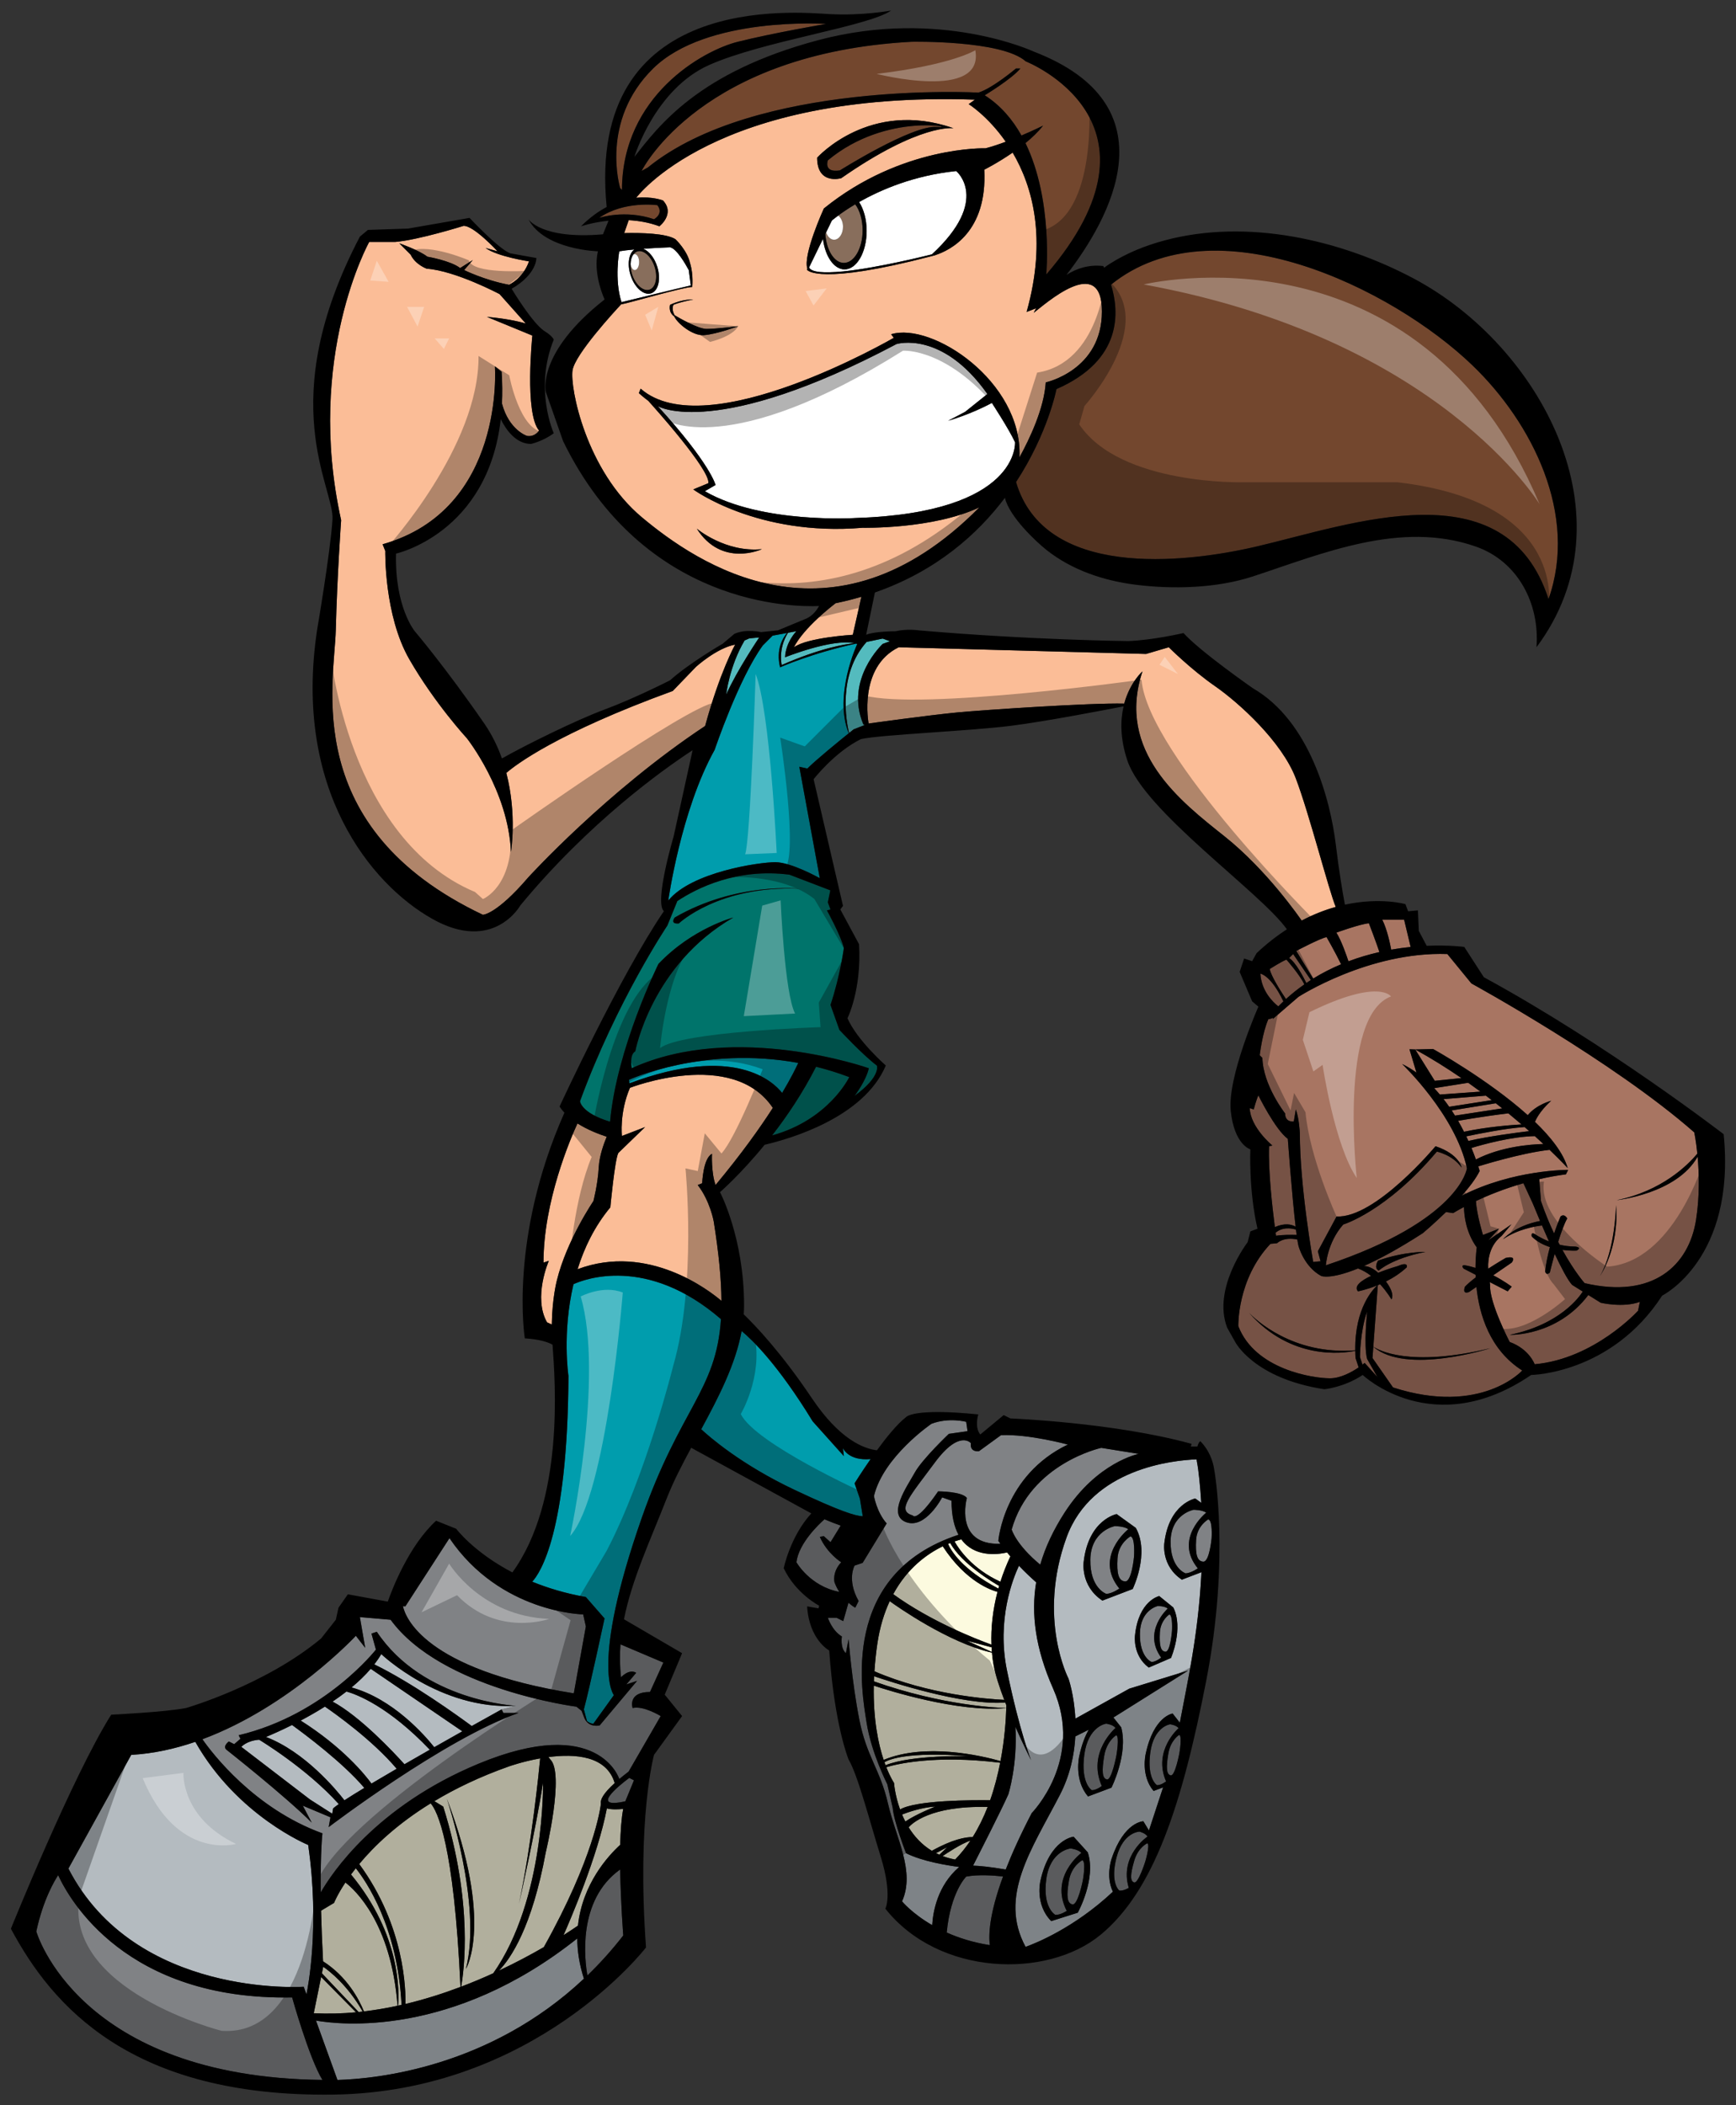 <?xml version="1.0" encoding="utf-8"?>
<!-- Generator: Adobe Illustrator 17.0.0, SVG Export Plug-In . SVG Version: 6.00 Build 0)  -->
<!DOCTYPE svg PUBLIC "-//W3C//DTD SVG 1.1//EN" "http://www.w3.org/Graphics/SVG/1.1/DTD/svg11.dtd">
<svg version="1.1" id="layer_1" xmlns="http://www.w3.org/2000/svg" xmlns:xlink="http://www.w3.org/1999/xlink" x="0px" y="0px"
	 width="165px" height="200px" viewBox="0 0 165 200" style="enable-background:new 0 0 165 200;" xml:space="preserve">
<rect x="0" y="0" width="165" height="200" fill="#333333" stroke="none"/>
<path id="color10" style="fill:#886E5C;" d="M78.442,22.233l0.077-0.158c0.137,0.411,0.421,0.7,0.757,0.7
	c0.469,0,0.847-0.55,0.847-1.229c0-0.469-0.187-0.862-0.452-1.069c0.374-0.277,0.915-0.652,1.614-1.067
	c0.426,0.566,0.702,1.457,0.702,2.464c0,1.712-0.797,3.101-1.78,3.101C79.295,24.976,78.544,23.776,78.442,22.233z M60.071,26.045
	c0.318,1.003,1.059,1.664,1.653,1.476c0.593-0.188,0.817-1.155,0.499-2.159c-0.318-1.002-1.059-1.663-1.652-1.474
	c-0.16,0.051-0.29,0.161-0.393,0.31c0.047-0.034,0.098-0.056,0.151-0.056c0.231,0,0.417,0.338,0.417,0.756
	c0,0.418-0.187,0.757-0.417,0.757c-0.196,0-0.353-0.251-0.397-0.583C59.924,25.374,59.965,25.706,60.071,26.045z"/>
<path id="color9" style="fill:#73472E;" d="M56.952,20.7c2.351-1.652,5.527-1.207,5.527-1.207c0.636,0.826-0.317,1.333-0.317,1.333
	C59.366,19.874,56.952,20.7,56.952,20.7z M59.111,18.043l0.004-0.005c0.024-8.923,7.664-13.234,11.011-14.07
	c3.389-0.847,8.388-1.696,8.388-1.696S67.16,1.51,62.077,6.508s-3.134,11.353-3.134,11.353L59.111,18.043z M79.827,16.188
	c0,0,6.863-4.321,9.213-4.13c2.351,0.19-4.702-1.526-10.356,3.177C78.683,15.235,78.238,16.442,79.827,16.188z M93.002,8.796
	c1.356-0.423,3.559-2.287,3.559-2.287h0.424c-0.849,1.017-3.39,2.543-3.39,2.543c1.517,0.967,2.648,2.31,3.494,3.82
	c1.181-0.502,2.056-0.939,2.056-0.939c-0.457,0.587-1.051,1.149-1.676,1.661c2.641,5.422,1.974,12.487,1.974,12.487
	c12.536-14.573-1.951-20.25-1.951-20.25c-2.287-2.034-10.844-1.863-10.844-1.863C66.741,5.054,61.123,15.959,60.983,16.239
	l0.586-0.326C71.822,7.609,93.002,8.796,93.002,8.796z M100.414,36.965c0,0-0.801,4.189-3.843,8.83
	c2.692,9.145,15.805,7.769,22.849,6.127c9.034-2.104,23.709-7.582,27.759,4.995c2.836-7.996-1.525-16.725-7.234-22.213
	c-7.641-7.345-24.525-15.579-34.346-7.661C106.381,29.567,106.743,34.202,100.414,36.965z"/>
<path id="color8" style="fill:#54BBBE;" d="M69.024,65.983c0,0,0.286-2.676,1.749-5.139l0.453-0.198l0.934-0.085
	C72.16,60.561,70.042,63.696,69.024,65.983z M74.301,63.177c3.656-1.602,5.982-1.979,6.909-2.069
	c-2.107-0.463-6.592,1.338-6.592,1.338c0.063-1.461,1.079-2.478,1.079-2.478l-0.802,0.149
	C73.925,61.693,74.301,63.177,74.301,63.177z M83.894,61.175l0.696-0.254l-0.696-0.254l-1.526,0.317
	c-2.778,3.112-1.929,7.585-1.671,8.659c0.272-0.218,0.442-0.355,0.442-0.355l1.032-0.4l-0.121-0.087
	C80.271,64.542,83.894,61.175,83.894,61.175z"/>
<path id="color7" style="fill:#FBBD97;" d="M81.988,50.14c-9.997,0.847-16.097-3.644-16.097-3.644l1.44-0.593
	c0.159-1.28-5.114-7.164-5.706-7.816c-0.482-0.351-0.903-0.74-0.903-0.74l0.169-0.423c6.269,5.506,24.06-4.829,24.06-4.829
	l-0.253-0.339c3.897-1.186,12.454,4.49,12.2,11.606c-0.002,0.037-0.01,0.07-0.012,0.106c0.991-1.796,2.35-4.668,2.51-7.139
	c0,0,5.337-1.144,5.337-6.735c0-5.592-5.466-0.635-6.481,0.126c0,0,0.077-0.166,0.23-0.433l-0.905,0.348
	c1.96-6.988,0.555-11.939-1.326-15.135c-1.421,0.981-2.699,1.622-2.699,1.622c0.308,5.926-3.243,7.66-4.647,8.113l0.015,0.005
	c-0.08,0.022-0.153,0.04-0.231,0.06c-0.081,0.022-0.147,0.04-0.2,0.052c-10.595,2.753-11.757,1.355-11.788,1.263l0.038-0.084
	c-0.457-1.309,1.567-5.724,1.567-5.724c7.372-5.973,15.377-5.719,15.377-5.719c0.615-0.162,1.273-0.382,1.909-0.62
	c-1.704-2.445-3.52-3.574-3.52-3.574l0.593-0.424c-24.737-0.847-32.194,9.32-32.194,9.32c-0.001,0.001-0.002,0.002-0.004,0.003
	c1.53-0.154,2.546,0.25,2.546,0.25c1.187,1.271-0.337,2.457-0.337,2.457c-0.987-0.368-1.986-0.531-2.919-0.582l-0.43,1.229
	c1.615-0.037,3.987,0.016,4.874,0.581c0,0,1.172,1.106,1.399,2.342l0.007-0.021c0.313,1.094,0.188,2.22,0.188,2.22
	c-0.727-0.03-6.218,1.577-6.761,1.649c-0.593,0.635-4.382,4.74-4.616,6.263c-0.254,1.651,1.272,9.531,6.609,13.979
	c5.156,4.297,18.023,13.218,32.069-0.966C88.669,50.291,81.988,50.14,81.988,50.14z M90.629,12.185c0,0-3.135-0.508-10.675,4.744
	c0,0-2.288,0.678-2.288-1.949C77.666,14.981,82.665,9.39,90.629,12.185z M63.687,28.961c1.208-0.572,2.204-0.509,2.204-0.509
	c-1.441,0.286-1.885,0.509-1.885,0.509c-0.164,0.364-0.017,0.752,0.112,0.987c0.425,0.254,2.224,1.3,3.042,1.3
	c0.933,0,3.008-0.254,3.008-0.254s-2.076,0.762-3.262,0.847c-1.087,0.077-2.527-1.125-2.825-1.783
	C63.485,29.648,63.687,28.961,63.687,28.961z M66.229,50.225c0,0,2.712,2.287,6.186,1.948
	C72.414,52.173,68.601,53.953,66.229,50.225z M61.219,28.187c0.981-0.261,2.395-0.61,4.438-1.07L61.219,28.187z M80.139,25.787
	c-0.885,0.09-1.667,0.119-2.248,0.054C78.402,25.871,79.138,25.866,80.139,25.787z M75.464,61.492c0,0,0.648-1.603,3.95-4.181
	c0.853-0.177,1.671-0.382,2.458-0.615l-0.817,3.612C81.055,60.307,76.735,60.561,75.464,61.492z M67.02,68.97
	c-9.365,6.201-16.804,14.38-16.804,14.38c-3.049,3.559-4.321,3.559-4.321,3.559c-17.411-8.26-14.107-21.984-13.978-27.068
	c0.126-5.084,0.508-10.421,0.508-10.421c-3.432-15.504,2.669-26.433,2.669-26.433h2.478c2.225-0.19,6.482-1.524,6.482-1.524
	c0.953-0.064,3.241,2.414,3.241,2.414l-1.144-0.318c1.144,0.826,4.13,1.271,4.13,1.271c-0.572,1.652-1.906,2.225-1.906,2.225
	c-2.351-0.444-4.257-1.398-4.257-1.398l0.826-0.953l-1.207,0.763c-0.89-0.699-3.113-1.08-3.113-1.08
	c-0.826-0.636-2.668-1.272-2.668-1.272l1.08,1.08c0.445,0.953,1.526,1.334,1.526,1.334c2.732,0.19,6.925,2.414,6.925,2.414
	l2.49,2.793c-0.901-0.26-2.101-0.49-3.696-0.632l4.32,1.778c0,0-0.762,7.372,0.636,9.023c0,0-0.381,0.635-1.144,0.508
	c0,0-1.704-0.54-2.38-3.073c0.043-0.949,0.04-1.951-0.034-3.025l-0.635-0.508c0,0,1.016,13.597-10.675,16.901l0.254,0.635
	c0,0-0.127,6.1,2.287,10.294c2.414,4.194,5.465,7.498,5.465,7.498s3.939,4.957,4.193,10.802c0,0,0.589-3.536-0.441-7.506
	c0.852-0.74,4.751-3.755,15.818-7.786l2.204-2.288c0,0,1.948-1.78,3.728-2.119C69.873,61.239,68.406,63.869,67.02,68.97z
	 M52.928,121.644c0,0-0.449,1.687-0.48,4.189l-0.453-0.205c-1.355-2.373,0.17-5.846,0.17-5.846l-0.508,0.169
	c0-5.823,2.564-11.774,3.231-13.222c0.958,0.606,2.031,1.021,2.779,1.263c-0.283,0.676-0.703,1.838-0.757,2.894
	c-0.085,1.61-0.508,3.219-0.508,3.219S53.86,117.832,52.928,121.644z M123.719,87.459c-0.156-0.23-3.288-4.785-7.334-8.006
	c-4.151-3.303-10.336-8.048-7.795-15.673c0,0-1.184,1.033-1.735,3.063c-3.243-0.08-13.402,0.609-15.803,0.834
	c-2.711,0.254-8.493,1.059-8.493,1.059s-1.018-5.338,2.859-7.245l23.511,0.635l2.16-0.635c0,0,2.097,2.098,4.385,3.686
	c2.288,1.588,6.355,5.274,7.689,8.77c1.278,3.346,3.137,10.652,3.796,12.213C125.941,86.444,124.851,86.863,123.719,87.459z
	 M73.455,105.253c-1.234,1.917-2.988,4.378-5.445,7.328c-0.425-1.188-0.339-2.965-0.339-2.965c-0.848,0.425-0.932,2.795-0.932,2.795
	l-0.424,0.17c1.186,1.524,1.524,3.473,1.524,3.473c0.493,3.102,0.719,5.526,0.731,7.533c-1.132-0.966-6.971-5.521-13.674-3.008
	c0.625-2.01,1.603-4.061,3.114-5.879c0,0,0.423-4.576,0.762-5.169l2.541-2.457l-2.203,0.847c0,0-0.254-2.204,0.762-4.574
	C59.875,103.346,69.623,99.549,73.455,105.253z"/>
<path id="color6" style="fill:#00746B;" d="M75.04,83.097c-4.99-0.646-8.799,1.271-10.668,2.51
	c-0.003,0.012-0.003,0.019-0.007,0.032l-0.932,2.288c0,0-4.829,7.202-8.302,16.691c0,0,0.074,1.11,2.855,1.946
	c0.615-6.941,4.6-14.994,4.6-14.994c3.22-3.389,7.117-4.405,7.117-4.405c-7.795,4.49-9.32,12.709-9.32,12.709
	c-0.593,0.339-0.338,1.61-0.338,1.61c9.829-4.49,22.536,0,22.536,0c-0.254,1.186-1.355,2.626-1.355,2.626
	c2.541-1.863,2.117-2.879,2.117-2.879c-1.354-1.018-3.557-3.389-3.557-3.389l-0.848-2.373c0.932-2.795,1.271-5.422,1.271-5.422
	c-0.339-1.271-1.609-3.558-1.609-3.558l0.339-0.084l-0.254-0.678l0.236-1.14L75.04,83.097z M64.514,87.735
	c-0.89,0.063-0.38-0.572-0.38-0.572c5.865-3.388,11.818-2.733,11.818-2.733C68.305,84.114,64.514,87.735,64.514,87.735z
	 M77.564,101.344c1.032,0.258,2.086,0.581,3.153,0.985c0,0-1.918,4.044-7.331,5.54C74.795,106.055,76.29,103.848,77.564,101.344z"/>
<path id="color5" style="fill:#009DAD;" d="M59.828,102.92l-0.038-0.338c0,0,7.072-3.255,16.08-1.602
	c-0.233,0.513-0.712,1.477-1.531,2.852C73.509,102.772,69.802,99.183,59.828,102.92z M81.479,61.175
	c-0.035-0.013-0.078-0.018-0.114-0.029c-4.165,0.892-7.226,2.252-7.226,2.252c-0.409-1.734,0.282-2.821,0.664-3.265l-1.37,0.255
	l-0.935,0.935c-2.286,3.134-4.573,9.912-4.573,9.912c-3.22,5.76-4.406,14.318-4.406,14.318c2.204-2.712,8.642-3.644,10.167-3.644
	c1.524,0,4.234,1.524,4.234,1.524l-1.948-10.589l0.763,0.169c0.845-0.845,2.985-2.585,3.934-3.35
	C79.201,66.06,81.479,61.175,81.479,61.175z M68.522,125.321c-0.444,6.819-3.877,8.439-7.547,18.945
	c-4.913,14.063-2.626,16.775-2.626,16.775l-1.949,2.712c-0.253,0-0.464-0.127-0.612-0.253l-0.292-1.103
	c0.565-2.112,1.964-8.642,1.964-8.642l-1.778-2.033c-1.946-0.344-3.637-0.863-5.095-1.457c0.75-0.803,3.369-4.672,3.443-19.554
	c0,0-0.617-4.069,0.479-8.71C55.475,121.558,61.458,119.215,68.522,125.321z M66.648,135.782c1.645-3.035,3.257-6.142,3.841-9.33
	c1.024,0.847,3.464,3.2,6.754,8.578l2.964,3.305l-0.085-0.764c0,0,0.487,1.234,2.627,1.046c-0.878,1.26-1.524,2.302-1.524,2.302
	l0.508,1.461l0.271,1.672c-0.734-0.044-2.131-0.46-6.453-2.499C70.398,139.127,67.361,136.446,66.648,135.782z"/>
<path id="color4" style="fill:#A87562;" d="M122.908,90.637l1.686,2.469c-0.146,0.092-0.29,0.182-0.434,0.279
	c-0.271-0.551-1.021-1.993-1.634-2.368L122.908,90.637z M131.108,90.447c-0.325-0.979-1-2.733-1-2.733
	c-0.889,0.085-3.09,0.89-3.09,0.89c0.468,0.736,0.961,2.158,1.148,2.723C129.165,90.95,130.154,90.663,131.108,90.447z
	 M134.075,89.963l-0.619-2.588h-2.077c0.465,0.928,0.746,2.292,0.848,2.845C132.871,90.105,133.488,90.024,134.075,89.963z
	 M123.204,90.34l1.606,2.626c0.873-0.539,1.766-0.986,2.655-1.36c-0.588-1.209-1.38-2.578-1.38-2.578
	C125.449,89.155,123.204,90.34,123.204,90.34z M123.973,93.519c-0.43-0.915-1.7-2.352-1.7-2.352c-0.383,0.127-1.59,0.889-1.59,0.889
	c0.103,0.657,1.125,2.236,1.541,2.856C122.791,94.398,123.376,93.935,123.973,93.519z M121.496,95.61
	c0.16-0.163,0.32-0.322,0.484-0.477c-1.198-2.51-2.188-2.633-2.188-2.633C119.891,94.146,120.981,95.199,121.496,95.61z
	 M121.282,117.401c0.618-0.097,1.427-0.096,1.958-0.08c-0.021-0.159-0.043-0.326-0.065-0.508c-0.996-0.289-1.607,0.015-1.934,0.299
	C121.256,117.218,121.268,117.313,121.282,117.401z M120.938,108.83l-0.317,0.064c-0.087,2.286,0.296,5.712,0.55,7.679
	c0.953-0.407,1.59-0.258,1.973-0.034c-0.354-3.028-0.742-8.344-0.742-8.344c-1.208-0.889-2.797-4.13-2.797-4.13
	c-0.189,0.382-0.443,1.334-0.443,1.334l-0.381-0.127C118.841,107.115,120.938,108.83,120.938,108.83z M128.814,128.334
	c-1.168,0.241-6.089,0.922-10.082-3.594c-0.049-0.052-0.082-0.087-0.082-0.087c0.026,0.031,0.055,0.056,0.082,0.087
	c0.544,0.566,4.105,4.008,10.08,3.548c-0.062-4.064,1.766-5.882,2.09-6.171c-1.032,0.416-1.831,0.566-1.831,0.566
	c-0.431-0.486,0.306-1.026,1.241-1.472c-0.371-0.288-0.787-0.536-1.237-0.701c-2.671,1.083-3.5,0.712-3.5,0.712
	c-1.652-0.89-2.161-2.86-2.161-2.86c-0.035-0.143-0.073-0.349-0.112-0.604c-1.33-0.277-1.92,0.352-1.92,0.352l-0.636,0.063
	c-3.176,3.368-3.05,7.814-3.05,7.814c1.588,4.132,7.117,4.958,8.706,4.958c1.022,0,2.097-0.606,2.731-1.037l-0.297-0.891
	C128.822,128.781,128.817,128.557,128.814,128.334z M144.683,130.202c0,0-3.897,4.32-12.286,1.609l-1.948-2.795l0.078-1.074
	c3.092,2.713,11.126,0.144,11.126,0.144c-7.762,1.868-10.697,0.144-11.125-0.149l0.428-5.839c0.07-0.027,0.141-0.06,0.212-0.09
	c0.682,0.738,1.081,1.438,1.081,1.438s0.403-0.461-0.521-1.701c0.668-0.335,1.366-0.775,1.981-1.349c0,0,0.189-0.571-0.825-0.127
	c0,0-0.935,0.264-1.893,0.647c-0.543-0.486-1.013-0.633-1.364-0.639c1.396-0.613,3.226-1.588,5.606-3.122
	c0,0,1.025-0.858,2.204-2.008l0.678,0.103c0,0,0.372-0.233,1.029-0.581c0.015,0.887,0.202,2.438,1.215,3.843
	c0,0-0.118,0.772-0.122,1.941c-0.326-0.105-0.661-0.189-0.999-0.246c0,0-0.445-0.063-0.127,0.317l1.138,0.586
	c0.002,0.082,0.005,0.166,0.009,0.25c-0.396,0.301-0.759,0.604-1.02,0.879c0,0-0.317,0.764,0.381,0.51l0.708-0.487
	C140.598,124.875,141.592,128.236,144.683,130.202z M135.489,118.935c0,0-1.971-0.064-4.513,0.825c0,0-0.444,0.698,0.064,0.952
	C131.041,120.713,132.248,119.57,135.489,118.935z M145.345,107.458c-0.143-0.127-0.288-0.256-0.438-0.385
	c-1.749,0.107-4.435,0.649-5.543,0.885c0.069,0.147,0.138,0.29,0.2,0.432C141.507,107.951,144.087,107.61,145.345,107.458z
	 M141.785,104.516c-0.186-0.143-0.37-0.283-0.561-0.426l-4.019,0.329c0.188,0.239,0.365,0.482,0.533,0.726L141.785,104.516z
	 M142.782,105.298c-0.2-0.159-0.403-0.321-0.612-0.483l-4.192,0.68c0.108,0.164,0.211,0.328,0.313,0.491L142.782,105.298z
	 M146.693,108.683c-0.252-0.234-0.523-0.485-0.814-0.748c-2.201,0.037-4.929,0.793-6.022,1.125c0.17,0.408,0.311,0.778,0.423,1.094
	C142.627,108.939,145.417,108.716,146.693,108.683z M129.939,124.61c-0.678,1.864-0.678,4.32-0.678,4.32l0.237,0.714
	c0.13-0.099,0.207-0.164,0.207-0.164l1.207,1.336l-0.974-1.715C129.601,127.83,129.939,124.61,129.939,124.61z M152.137,123.762
	l-1.173-0.731c-2.992,3.952-7.469,3.782-7.469,3.782c4.797-0.982,6.644-3.64,6.94-4.113l-1.009-0.63
	c-0.413-0.444-1.037-1.635-1.659-2.952c-0.273,0.99-0.461,1.785-0.461,1.785c-0.381,0.317-0.443-0.127-0.443-0.127
	c0.08-0.773,0.251-1.569,0.449-2.301c-0.611-0.199-1.229-0.511-1.721-1.002c0,0-0.127-0.444,0.254-0.255
	c0,0,0.523,0.382,1.378,0.718c-0.235-0.527-0.462-1.043-0.663-1.514c-0.664,0.08-2.315,0.363-3.702,1.305
	c0,0,1.08-1.252,3.519-1.734c-0.405-0.956-0.68-1.634-0.68-1.634l-0.9-1.95c-1.828,0.524-3.371,1.155-4.514,1.692
	c0.073,1.289,0.669,3.224,0.669,3.224l1.526-0.595l-1.018,1.103l2.203-1.525l-0.933,1.101c-1.433,1.114-1.295,2.902-1.273,3.115
	c0.886-0.58,1.656-1.018,1.656-1.018c1.143-0.254,0.57,0.444,0.57,0.444l-1.755,1.206c1.04,0.535,1.755,1.08,1.755,1.08
	l-0.382,0.445l-1.703-0.877l0.029,0.264c-0.085,1.692,1.864,5.422,1.864,5.422c1.866,0.678,2.373,2.117,2.373,2.117
	c5.676-0.508,9.827-5.083,9.827-5.083l0.17-0.847C154.255,124.272,152.137,123.762,152.137,123.762z M136.316,103.379
	c0.185,0.196,0.361,0.399,0.533,0.604l3.861-0.276c-0.379-0.279-0.767-0.56-1.164-0.839L136.316,103.379z M161.351,109.89
	c0.143,1.555,0.207,3.724-0.148,5.993c-0.678,4.321-4.068,7.541-10.592,6.017c0,0-0.955-1.064-2.108-3.158
	c0.77,0.104,1.346,0.065,1.346,0.065c0.572-0.317-0.126-0.383-0.126-0.383c-0.534,0-1.032-0.07-1.485-0.176
	c-0.046-0.087-0.091-0.18-0.139-0.27c0.27-0.869,0.573-1.722,0.86-2.223c0,0-0.253-0.509-0.635-0.191c0,0-0.289,0.658-0.614,1.616
	c-0.425-0.9-0.852-1.921-1.248-3.077l-0.161-2.082c0.808-0.185,1.65-0.345,2.533-0.459l0.211-0.424c0,0-5.248-0.035-10.112,2.455
	c0.718-0.806,1.356-1.634,1.704-2.349c0,0-0.045-0.169-0.138-0.46c0.012,0.004,0.021,0.011,0.033,0.015c0,0,4.013-1.264,6.748-1.563
	c1.107,1.063,1.723,1.732,1.723,1.732c-0.409-1.43-1.616-2.96-3.134-4.415c0.015-0.006,0.029-0.004,0.042-0.012
	c0,0,0.317-0.891,1.525-1.97c0,0-1.384,0.349-2.229,1.368c-3.807-3.415-8.998-6.283-8.998-6.283l-1.694,0.043l-0.551-0.021
	l0.665,2.216c-0.428-0.308-0.883-0.584-1.365-0.818c0,0,5.083,4.83,6.164,9.913c0,0-0.636,4.956-13.408,9.213
	c0,0,0.129-2.161,1.653-3.876c0,0,4.066-1.207,8.896-6.927c0,0,1.524,0.318,2.352,1.525c0,0-0.191-1.271-2.479-2.033
	c0,0-5.72,6.863-9.404,6.671l-1.779,3.305l0.255,0.953l-0.699,0.063c0,0-1.271-7.117-1.271-12.264c0,0-0.064-1.397-0.382-2.225
	l-0.189,1.146c0,0-0.826,0.126-0.826-0.763c0,0-2.097-2.67-2.161-5.275l-0.254-0.254c0,0,0.254-2.161,0.824-3.431
	c0,0,0.202-0.003,0.457-0.139l-0.054,0.139l2.457-2.119c0,0,6.692-4.321,14.148-4.067l2.288,2.796c0,0,13.471,7.371,21.181,14.149
	c0,0,0.166,0.779,0.292,2.022c-0.894,1.066-3.375,3.56-7.663,4.417C153.662,114.02,159.361,113.427,161.351,109.89z
	 M153.598,114.487c0,0-0.063,4.257-1.525,6.734C152.073,121.221,153.916,118.616,153.598,114.487z M138.9,102.418
	c-1.367-0.938-2.836-1.858-4.387-2.715l1.855,2.975L138.9,102.418z M144.615,106.821c-0.397-0.34-0.813-0.691-1.252-1.051
	c-2.6,0.312-4.762,0.709-4.762,0.709l-0.027-0.021c0.208,0.358,0.399,0.715,0.574,1.06
	C141.344,107.05,143.651,106.876,144.615,106.821z"/>
<path id="color3" style="fill:#FCFADF;" d="M90.318,146.592c1.091,1.992,4.166,3.8,4.646,4.074
	c-0.024,0.084-0.053,0.167-0.075,0.252c-3.507-1.848-4.526-3.647-4.778-4.242C90.182,146.645,90.252,146.619,90.318,146.592z
	 M83.385,156.17c-0.136,0.924-0.219,1.786-0.273,2.607c5.161,2.238,10.832,2.645,12.339,2.715c-0.454-1.191-0.839-2.365-1.01-3.29
	c-0.069-0.387-0.124-0.786-0.161-1.198c-4.1-0.918-9.05-4.408-9.716-4.889C84.038,153.246,83.62,154.582,83.385,156.17z
	 M84.897,151.451c3.566,2.583,7.885,4.269,9.336,4.794c-0.061-1.569,0.123-3.276,0.574-5.015c-0.506-0.128-2.992-0.922-5.201-4.327
	C88.13,147.619,86.244,148.966,84.897,151.451z M92.069,166.844c-5.878-0.476-7.631,0.341-8.005,0.574
	c0.035,0.098,0.068,0.192,0.104,0.282C86.69,166.69,92.069,166.844,92.069,166.844z M83.987,167.194
	c3.963-1.637,9.227-0.416,11.106,0.113c0.408-2.147,0.52-4.013,0.549-5.034c-4.587,0.432-11.314-1.709-12.592-2.134
	C82.987,163.337,83.479,165.674,83.987,167.194z M94.275,156.944c-0.013-0.146-0.023-0.297-0.03-0.445l-2.346-0.626L94.275,156.944z
	 M95.084,150.269c0.256-0.805,0.572-1.614,0.948-2.411c-0.104-0.121-0.208-0.244-0.311-0.369c-1.004,0.222-3.119,0.437-4.348-1.244
	c-0.179,0.047-0.398,0.109-0.65,0.195C91.115,147.137,92.378,149.036,95.084,150.269z M83.06,159.734
	c6.592,2.331,11.917,2.521,12.582,2.534c0.003-0.098,0.005-0.188,0.006-0.269c-0.033-0.084-0.067-0.17-0.101-0.255
	c-4.037,0.316-11.196-2.061-12.472-2.499C83.067,159.414,83.066,159.572,83.06,159.734z M85.548,171.904
	c1.535-0.898,6.944-0.897,8.56-0.875c0.425-1.205,0.731-2.422,0.956-3.565c-6.332-0.782-10.007,0.174-10.824,0.425
	c0.394,0.998,0.734,1.497,0.734,1.497S85.05,170.521,85.548,171.904z M54.933,182.94c0.426-3.971,2.875-6.637,4.016-7.679
	c0.03-1.313,0.114-2.52,0.286-3.409c-0.415,0.044-1.077,0.081-1.555-0.05c-0.861,4.521-3.514,10.673-4.119,12.044
	C54.148,183.474,54.61,183.162,54.933,182.94z M31.748,180.781l-1.232,0.739c0.033,1.378,0.093,2.976,0.19,4.809
	c2.306,1.471,3.433,3.647,3.883,4.759c1.082-0.129,2.15-0.309,3.197-0.535c-0.607-7.925-4.096-11.053-4.957-11.709
	C32.046,180.025,31.748,180.781,31.748,180.781z M33.839,191.172l-3.317-3.353l-0.701,3.442
	C31.169,191.33,32.514,191.297,33.839,191.172z M34.141,177.086c4.357,5.926,4.428,12.066,4.393,13.297
	c1.831-0.436,3.587-0.997,5.232-1.62c-0.618-13.638-2.217-16.745-2.834-17.441C37.73,173.297,35.562,175.379,34.141,177.086z
	 M30.594,187.468l3.491,3.678c0.127-0.014,0.256-0.028,0.384-0.045c-1.429-2.514-3.169-3.855-3.748-4.255L30.594,187.468z
	 M47.421,187.215c1.63-0.767,3.07-1.54,4.268-2.235c4.737-8.468,5.372-13.154,5.427-13.639c-0.08-0.369,0.241-0.976,1.308-1.943
	c-0.767-2.599-3.764-2.806-6.293-2.472l0.162,0.215c1.398,1.314-0.424,8.854-0.424,8.854
	C50.56,183.093,48.551,186.055,47.421,187.215z M33.363,178.079c4.772,5.77,4.576,11.277,4.469,12.461
	c0.112-0.024,0.224-0.051,0.336-0.075c-0.385-7.447-3.404-11.794-4.351-12.98C33.653,177.691,33.504,177.887,33.363,178.079z
	 M51.341,167.049c-0.118,1.247-0.789,7.998-2.015,13.816c0,0,1.61-7.116,2.288-11.523c0,0,0.2,11.097-4.73,18.12
	c-0.962,0.439-1.984,0.869-3.055,1.276c0.247-1.343,1.197-7.885-1.703-17.108l-0.843-0.519c1.962-1.179,4.295-2.311,7.07-3.294
	C48.353,167.819,49.661,167.349,51.341,167.049z M42.465,170.869c0,0,3.389,9.996,1.821,16.182
	C44.286,187.051,46.954,182.645,42.465,170.869z M88.892,171.631c-1.263,0.066-2.624,0.547-3.155,0.753
	c0.094,0.22,0.196,0.442,0.313,0.667C87.021,172.373,88.892,171.631,88.892,171.631z M90.036,175.485l-1.074,0.568
	c0.105,0.054,0.216,0.105,0.327,0.151L90.036,175.485z M88.567,175.833c1.967-1.096,3.203-1.314,3.883-1.307
	c0.567-0.906,1.037-1.873,1.42-2.859c-5.439-0.14-7.209,1.584-7.508,1.932C86.882,174.438,87.593,175.241,88.567,175.833z
	 M92.232,174.866c-0.841,0.26-2.323,1.25-2.638,1.465c0.366,0.14,0.762,0.25,1.189,0.33
	C91.323,176.108,91.805,175.506,92.232,174.866z"/>
<path id="color2" style="fill:#808285;" d="M112.082,164.817c0.297,0.113,0.01,1.76,0.01,1.76s-0.408,2.177-0.82,2.087
	c-0.413-0.089-0.444-0.757-0.228-2.061C111.262,165.301,112.082,164.817,112.082,164.817z M110.242,155.094
	c-0.063,1.192,0.063,1.787,0.527,1.822c0.468,0.034,0.623-1.961,0.623-1.961s0.093-1.507-0.25-1.577
	C111.143,153.378,110.305,153.905,110.242,155.094z M107.808,176.764c-0.37,1.267-0.42,1.935-0.021,2.072
	c0.397,0.139,1.064-1.975,1.064-1.975s0.481-1.6,0.199-1.748C109.052,175.112,108.179,175.495,107.808,176.764z M106.218,148.035
	c-0.085,1.44,0.084,2.16,0.721,2.203c0.635,0.043,0.847-2.372,0.847-2.372s0.126-1.823-0.338-1.906
	C107.447,145.961,106.302,146.596,106.218,148.035z M101.6,178.661c-0.246,1.42-0.193,2.153,0.328,2.26s0.989-2.268,0.989-2.268
	s0.329-1.796-0.047-1.927C102.872,176.727,101.846,177.241,101.6,178.661z M113.686,146.294c-0.08,1.352,0.078,2.028,0.675,2.067
	s0.795-2.227,0.795-2.227s0.119-1.71-0.318-1.788C114.838,144.346,113.766,144.944,113.686,146.294z M104.952,166.802
	c-0.238,1.423-0.203,2.151,0.254,2.25c0.455,0.1,0.903-2.278,0.903-2.278s0.315-1.797-0.013-1.923
	C106.097,164.851,105.19,165.381,104.952,166.802z M59.028,159.346c0,0,0.763-0.848,1.439-0.424l-0.932,1.101l1.017-0.338
	l-3.559,4.236c0,0-1.016,0.253-1.44-0.679l-0.274-0.711l-0.488-0.39c0,0-12.836-1.652-17.664-8.261l-2.923-0.253l0.508,2.921
	l-0.889-1.144c0,0-6.268,6.744-14.584,9.828c0.91,1.303,4.899,6.572,11.407,8.938c0,0-0.199,1.635-0.16,5.611
	c1.029-1.793,5.235-8.175,14.986-12.22c11.438-4.744,13.386,1.44,13.386,1.44l-0.101,0.1c0.286-0.243,0.614-0.509,0.99-0.796
	l3.05-5.276c0,0-1.653-1.017-2.669-0.763c0,0-0.509-1.525,1.651-1.525l1.271-2.795l-4.078-1.731
	C58.896,157.246,58.905,158.286,59.028,159.346z M31.239,173.58l0.169-0.933l-2.626-1.103l0.848,1.61
	c-2.542-2.542-8.132-6.947-8.132-6.947c-0.34-0.34,0.253-0.764,0.253-0.764l0.508,0.256l0.593-0.51l-0.169-0.339
	c8.218-1.949,13.047-8.133,13.047-8.133l-0.423-1.524l0.508-0.17c4.406,6.608,13.216,7.031,13.216,7.031l-1.355,0.34l0.169,0.34
	h1.44C42.253,165.192,31.239,173.58,31.239,173.58z M79.769,151.232c-2.794-0.537-4.073-2.814-4.073-2.814
	c0.221-1.814,2.149-3.626,2.667-4.082c0.587,0.25,1.1,0.445,1.544,0.6l-0.97,1.576l-0.635-0.571l-0.382,0.064
	c0.699,1.588,2.034,2.414,2.034,2.414c-0.89,0.952-0.636,1.906-0.636,1.906C79.446,150.667,79.601,150.968,79.769,151.232z
	 M38.3,152.595l0.225,0.017l4.194-6.481c4.829,7.117,12.709,7.243,12.709,7.243l0.254,1.145l-1.145,6.355
	C40.26,158.586,38.508,153.584,38.3,152.595z M84.274,144.733c-0.953-1.08-1.207-2.605-1.207-2.605
	c0.89-3.749,5.465-6.864,5.465-6.864c1.653-0.635,3.304-0.188,3.304-0.188l0.127,0.889l-1.778,0.254c0,0-2.543,2.415-3.241,3.687
	c-0.699,1.271-2.67,4.003-0.826,4.7c1.843,0.7,3.432-2.351,3.432-2.351l0.89,0.317c0,1.439,0.258,2.48,0.664,3.234
	c-11.375,3.741-9.177,15.016-8.734,17.861c0.444,2.859,1.97,5.847,1.97,5.847l0.508,2.224c0.128,1.397,1.272,4.32,1.272,4.32
	l-0.277,0.134c-0.397-1.559-1.054-3.174-1.438-4.836c-0.763-3.304-2.034-4.447-2.731-8.006c-0.699-3.558-1.017-7.625-1.017-7.625
	l-0.254,1.334c-0.572-0.509-0.382-1.588-0.382-1.588c-0.953-0.57-1.334-1.78-1.334-1.78h0.825l0.636,0.317l0.499-1.744
	c0.364,0.324,0.645,0.473,0.645,0.473l0.318-0.636c-1.145-2.033-0.382-3.367-0.382-3.367l0.763-0.254L84.274,144.733z
	 M58.945,177.607c0.05,3.207,0.294,6.267,0.294,6.267c-1.09,1.405-2.233,2.665-3.408,3.8
	C55.581,186.28,54.837,180.521,58.945,177.607z M27.766,189.761c0,0,1.61,5.761,2.879,7.836C7.389,197.342,3.45,183.49,3.45,183.49
	c0.653-3.048,1.77-4.878,2.077-5.344C6.595,180.466,11.97,190.059,27.766,189.761z M95.336,178.272
	c-1.337,3.631-1.381,5.6-1.256,6.521c-1.609-0.253-2.966-0.694-4.098-1.198c0.372-3.881,1.854-5.314,1.854-5.314
	C92.994,178.059,94.523,178.179,95.336,178.272z M104.671,137.551l3.559,0.572c0,0-3.939,0.763-7.054,5.592
	c-1.026,1.594-1.813,3.223-2.305,4.933c-2.329-1.926-2.714-3.343-2.714-3.343C97.935,139.013,104.671,137.551,104.671,137.551z
	 M59.807,168.906l0.45,0.226l-0.822,1.997C56.062,171.877,58.741,169.705,59.807,168.906z M92.281,137.106
	c-0.127,0.891,0.763,0.763,0.763,0.763l2.098-1.524c2.604-0.128,6.353,0.89,6.353,0.89c-6.1,2.923-6.607,9.149-6.607,9.149
	c0.065,0.095,0.133,0.189,0.199,0.28c-4.439,0.132-3.187-4.349-3.187-4.349c-0.443-0.635-2.732-0.635-2.732-0.635
	c-2.096,3.051-2.414,2.288-2.414,2.288c-1.588-0.443-0.255-1.842,2.097-5.02C91.201,135.772,92.281,137.106,92.281,137.106z
	 M101.389,181.537c0,0-0.584,0.399-1.08,0.381c0,0-1.236-0.664-0.863-3.394c0.372-2.728,2.317-2.917,2.317-2.917
	s0.738,0.093,1.018,0.425C102.779,176.032,99.721,178.302,101.389,181.537z M109.463,157.898c0.438-0.035,0.902-0.422,0.902-0.422
	c-1.805-2.487,0.623-4.657,0.623-4.657c-0.28-0.244-0.934-0.244-0.934-0.244s-1.681,0.351-1.711,2.627
	C108.312,157.478,109.463,157.898,109.463,157.898z M112.02,164.183c-0.219-0.301-0.803-0.371-0.803-0.371s-1.551,0.199-1.887,2.698
	s0.638,3.087,0.638,3.087c0.395,0.01,0.863-0.36,0.863-0.36C109.555,166.303,112.02,164.183,112.02,164.183z M111.262,146.413
	c-0.039,2.585,1.431,3.061,1.431,3.061c0.557-0.04,1.154-0.478,1.154-0.478c-2.307-2.822,0.795-5.286,0.795-5.286
	c-0.357-0.277-1.193-0.277-1.193-0.277S111.301,143.829,111.262,146.413z M109.065,174.476c-0.183-0.323-0.753-0.464-0.753-0.464
	s-1.564,0.014-2.194,2.455s0.268,3.141,0.268,3.141c0.391,0.058,0.9-0.257,0.9-0.257
	C106.364,176.286,109.065,174.476,109.065,174.476z M105.14,163.752c0,0-1.711,0.216-2.079,2.946
	c-0.365,2.728,0.709,3.372,0.709,3.372c0.436,0.012,0.951-0.395,0.951-0.395c-1.414-3.206,1.304-5.517,1.304-5.517
	C105.785,163.832,105.14,163.752,105.14,163.752z M105.158,151.424c0.593-0.042,1.23-0.508,1.23-0.508
	c-2.457-3.008,0.848-5.634,0.848-5.634c-0.383-0.297-1.272-0.297-1.272-0.297s-2.288,0.424-2.331,3.178
	C103.591,150.916,105.158,151.424,105.158,151.424z"/>
<path id="color1" style="fill:#B4BBC0;" d="M98.063,172.244c-1.085,2.082-1.882,3.852-2.472,5.366
	c-1.455-0.248-2.442-0.348-3.106-0.369c0.443-0.866,2.724-5.345,3.354-6.775c0,0,0.885-2.772,0.672-6.415
	c0.787,1.785,1.489,3.174,1.489,3.174s-1.079-2.669-2.288-8.515c-0.997-4.829,0.563-8.741,1.135-9.957
	c0.631,0.659,1.222,1.205,1.637,1.571c-0.501,3.014-0.069,6.306,1.614,10.102C103.083,167.161,98.063,172.244,98.063,172.244z
	 M30.031,191.959l2.042,5.642c3.792-0.108,14.475-1.207,23.427-9.622c-0.441-1.369-0.63-2.646-0.631-3.824
	C42.947,193.628,32.192,192.344,30.031,191.959z M113.74,138.641c0.01,0.11,0.019,0.181,0.019,0.181
	c0.188,0.963,0.322,2.452,0.418,3.95l-0.57-0.412c0,0-2.505,0.478-2.942,4.253c0,0-0.315,2.147,1.67,3.458l1.873-0.715l-0.026,0.206
	c-0.297,5.829-1.339,10.325-2.041,14.097l-0.684-0.871c0,0-1.811,0.244-2.567,3.864c0,0-0.478,2.051,0.759,3.493l0.902-0.343
	l-1.346,4.097l-0.532-0.876c0,0-1.827,0.029-3.008,3.533c0,0-0.601,1.664,0.114,3.159c-3.711,3.482-7.459,4.943-8.299,5.242
	c-2.594-4.8,0.563-9.231,3.254-14.427c0.989-1.911,1.38-3.853,1.474-5.567l1.275-0.638c-0.349,0.605-0.673,1.416-0.905,2.525
	c0,0-0.526,2.24,0.84,3.816l2.225-0.836c0,0,1.611-3.215,0.923-5.732l-0.744-0.942l0.123-0.063l6.989-4.385l-5.591,1.715
	l-5.13,2.851c-0.113-2.252-0.653-3.803-0.653-3.803s-2.985-5.719-0.189-13.407C103.758,139.488,111.539,138.725,113.74,138.641z
	 M103.389,175.98l-1.348-1.488c0,0-2.272,0.229-3.151,4.179c0,0-0.561,2.235,1.025,3.84l2.521-0.799
	C102.436,181.711,104.22,178.515,103.389,175.98z M107.876,155.375c0,0-0.249,1.892,1.309,3.048l2.114-0.912
	c0,0,1.215-2.801,0.219-4.798l-1.338-1.085C110.18,151.628,108.218,152.048,107.876,155.375z M102.999,148.374
	c0,0-0.34,2.288,1.779,3.686l2.88-1.102c0,0,1.651-3.389,0.297-5.804l-1.822-1.314C106.133,143.842,103.463,144.35,102.999,148.374z
	 M33.412,160.313c3.926,1.077,6.935,4.514,7.862,5.676c0.941-0.537,1.848-1.047,2.67-1.51l-8.71-5.939
	C34.701,159.165,34.08,159.757,33.412,160.313z M30.882,162.133c-0.784,0.494-1.567,0.938-2.302,1.326
	c4.053,2.562,6.16,5.206,6.728,5.986c0.744-0.443,1.554-0.92,2.395-1.408C35.397,165.307,31.821,162.776,30.882,162.133z
	 M27.759,163.88c-1.038,0.519-1.92,0.905-2.481,1.137c3.701,1.41,6.688,5.021,7.458,6.016c0.509-0.332,1.155-0.733,1.889-1.177
	C32.622,167.481,28.984,164.767,27.759,163.88z M32.932,160.699c-0.43,0.332-0.872,0.652-1.321,0.955
	c2.622,1.412,5.807,4.816,6.831,5.954c0.798-0.461,1.611-0.926,2.408-1.38C36.927,162.111,33.903,160.972,32.932,160.699z
	 M24.632,165.278c-1.187,0.086-1.695,0.678-1.695,0.678l6.523,4.997l2.119,1.356l0.085-0.508c0.115-0.104,0.302-0.243,0.537-0.407
	C29.15,167.991,24.632,165.278,24.632,165.278z M36.237,157.144c-0.192,0.334-0.417,0.659-0.662,0.978
	c3.601,1.747,7.968,4.899,9.263,5.856c1.687-0.944,2.837-1.58,2.837-1.58l1.355-0.34C41.829,162.482,36.237,157.144,36.237,157.144z
	 M6.501,177.519l5.972-10.803c2.099-0.115,4.146-0.573,6.089-1.238c3.998,7.051,10.729,9.796,10.729,9.796
	c1.134,7.781-0.057,13.696-0.163,14.195l-0.262-0.726C28.867,188.744,12.855,189.845,6.501,177.519z M85.736,180.633
	c0,0,0.933,1.143,2.866,2.261c0.077-1.279,0.503-3.74,2.535-5.502c0,0,0.013-0.011,0.043-0.025
	c-1.199-0.155-3.518-0.535-5.063-1.309l-0.278,0.134C86.231,177.729,86.367,179.212,85.736,180.633z"/>
<path id="fill" style="fill:#FFFFFF;" d="M96.474,42.007c0,0,0.51,6.692-15.079,7.202c0,0-8.981,0.593-14.403-2.543l1.018-0.593
	c0,0-0.498-2.026-5.481-7.478c0.019,0.006,0.04,0.018,0.057,0.022c0,0,5.506,3.135,22.62-5.93c0,0,4.322-1.355,8.642,4.744
	l-2.117,1.695l-1.611,0.846c0,0,2.119-0.592,4.152-1.694C94.272,38.279,95.882,40.736,96.474,42.007z M90.885,16.251
	c-4.044,0.418-7.2,1.79-9.232,2.946c0.438,0.669,0.717,1.647,0.717,2.741c0,2.018-0.938,3.654-2.097,3.654
	c-1.011,0-1.854-1.245-2.053-2.902l-1.323,2.72c0.117,0.237,0.475,0.371,0.995,0.43c0.511,0.03,1.247,0.026,2.249-0.054
	c3.265-0.333,7.859-1.477,8.431-1.621C94.199,18.975,90.885,16.251,90.885,16.251z M63.687,23.496c0,0-1.249,0.047-2.547,0.139
	c0.533,0.213,1.057,0.845,1.325,1.692c0.375,1.183,0.111,2.321-0.589,2.544c-0.702,0.221-1.572-0.557-1.946-1.739
	c-0.333-1.047-0.162-2.058,0.368-2.43c-0.555,0.049-1.07,0.108-1.44,0.175c0,0-0.486,2.687,0.214,4.828l2.147-0.518
	c0.981-0.261,2.395-0.61,4.438-1.07l-0.193-1.456C65.148,25.077,64.299,23.598,63.687,23.496z M79.276,22.775
	c0.469,0,0.847-0.55,0.847-1.229c0-0.469-0.187-0.862-0.452-1.069c-0.396,0.292-0.606,0.476-0.606,0.476l-0.545,1.121
	C78.656,22.485,78.94,22.775,79.276,22.775z M60.33,25.656c0.231,0,0.417-0.339,0.417-0.757s-0.187-0.756-0.417-0.756
	c-0.054,0-0.105,0.022-0.151,0.056c-0.15,0.217-0.234,0.524-0.245,0.875C59.977,25.404,60.134,25.656,60.33,25.656z"/>
<path id="outline" d="M63.687,28.961c1.208-0.572,2.204-0.509,2.204-0.509c-1.441,0.286-1.885,0.509-1.885,0.509
	c-0.164,0.364-0.017,0.752,0.112,0.987c0.425,0.254,2.224,1.3,3.042,1.3c0.933,0,3.008-0.254,3.008-0.254s-2.076,0.762-3.262,0.847
	c-1.087,0.077-2.527-1.125-2.825-1.783C63.485,29.648,63.687,28.961,63.687,28.961z M66.229,50.225
	c2.373,3.728,6.186,1.948,6.186,1.948C68.941,52.512,66.229,50.225,66.229,50.225z M77.666,14.981c0,0,4.998-5.591,12.963-2.795
	c0,0-3.135-0.508-10.675,4.744C79.954,16.929,77.666,17.607,77.666,14.981z M79.827,16.188c0,0,6.863-4.321,9.213-4.13
	c2.351,0.19-4.702-1.526-10.356,3.177C78.683,15.235,78.238,16.442,79.827,16.188z M64.133,87.163c0,0-0.509,0.635,0.381,0.572
	c0,0,3.792-3.622,11.437-3.305C75.951,84.432,69.999,83.775,64.133,87.163z M47.845,162.736h1.44
	c-7.032,2.456-18.046,10.844-18.046,10.844l0.169-0.932l-2.626-1.103l0.848,1.611c-2.542-2.544-8.132-6.948-8.132-6.948
	c-0.34-0.339,0.253-0.763,0.253-0.763l0.508,0.254l0.593-0.508l-0.169-0.34c8.218-1.95,13.047-8.133,13.047-8.133l-0.423-1.523
	l0.508-0.172c4.406,6.609,13.216,7.032,13.216,7.032c-7.2,0.425-12.793-4.913-12.793-4.913c-0.193,0.334-0.417,0.659-0.662,0.978
	c3.601,1.748,7.968,4.899,9.263,5.856c1.686-0.943,2.837-1.58,2.837-1.58L47.845,162.736z M32.2,171.393
	c-3.05-3.402-7.569-6.115-7.569-6.115c-1.187,0.086-1.695,0.678-1.695,0.678l6.523,4.997l2.119,1.356l0.085-0.508
	C31.777,171.697,31.965,171.558,32.2,171.393z M34.627,169.856c-2.005-2.375-5.643-5.089-6.867-5.976
	c-1.038,0.519-1.92,0.905-2.481,1.137c3.701,1.41,6.688,5.021,7.458,6.016C33.247,170.701,33.891,170.299,34.627,169.856z
	 M37.703,168.036c-2.306-2.729-5.883-5.261-6.822-5.904c-0.784,0.494-1.567,0.938-2.302,1.326c4.053,2.562,6.16,5.206,6.728,5.986
	C36.053,169.001,36.862,168.527,37.703,168.036z M40.851,166.229c-3.923-4.118-6.948-5.257-7.919-5.53
	c-0.43,0.334-0.872,0.653-1.321,0.955c2.622,1.414,5.807,4.817,6.831,5.956C39.241,167.149,40.054,166.683,40.851,166.229z
	 M43.945,164.479l-8.71-5.939c-0.534,0.626-1.155,1.218-1.823,1.773c3.926,1.077,6.935,4.514,7.862,5.676
	C42.216,165.452,43.123,164.942,43.945,164.479z M44.286,187.051c0,0,2.668-4.406-1.821-16.182
	C42.465,170.869,45.854,180.867,44.286,187.051z M102.999,148.374c0.465-4.024,3.134-4.532,3.134-4.532l1.822,1.313
	c1.354,2.415-0.297,5.805-0.297,5.805l-2.88,1.102C102.659,150.662,102.999,148.374,102.999,148.374z M107.447,145.961
	c0,0-1.145,0.635-1.23,2.075c-0.085,1.44,0.085,2.16,0.721,2.203c0.635,0.043,0.847-2.372,0.847-2.372
	S107.911,146.044,107.447,145.961z M103.633,148.163c-0.042,2.753,1.525,3.26,1.525,3.26c0.593-0.042,1.23-0.508,1.23-0.508
	c-2.457-3.008,0.848-5.634,0.848-5.634c-0.383-0.297-1.272-0.297-1.272-0.297S103.676,145.409,103.633,148.163z M103.389,175.98
	c0.83,2.535-0.953,5.731-0.953,5.731l-2.521,0.799c-1.585-1.604-1.025-3.84-1.025-3.84c0.879-3.948,3.151-4.18,3.151-4.18
	L103.389,175.98z M101.389,181.537c-1.668-3.235,1.391-5.505,1.391-5.505c-0.279-0.332-1.018-0.425-1.018-0.425
	s-1.945,0.189-2.317,2.917c-0.372,2.73,0.863,3.394,0.863,3.394C100.805,181.936,101.389,181.537,101.389,181.537z M102.872,176.727
	c0,0-1.026,0.514-1.272,1.936c-0.246,1.42-0.193,2.152,0.328,2.259c0.521,0.106,0.989-2.269,0.989-2.269
	S103.248,176.858,102.872,176.727z M107.876,155.375c0.342-3.327,2.303-3.747,2.303-3.747l1.338,1.085
	c0.996,1.996-0.219,4.798-0.219,4.798l-2.114,0.912C107.627,157.267,107.876,155.375,107.876,155.375z M111.143,153.378
	c0,0-0.84,0.527-0.901,1.716c-0.063,1.192,0.063,1.787,0.527,1.822c0.468,0.034,0.623-1.961,0.623-1.961
	S111.486,153.447,111.143,153.378z M108.345,155.2c-0.032,2.277,1.117,2.696,1.117,2.696c0.438-0.035,0.902-0.421,0.902-0.421
	c-1.805-2.486,0.623-4.656,0.623-4.656c-0.28-0.246-0.934-0.246-0.934-0.246S108.375,152.924,108.345,155.2z M157.984,123.086
	c-4.829,7.455-12.454,7.54-12.454,7.54c-9.321,6.354-16.013,0-16.013,0c-1.779,1.187-3.643,1.355-3.643,1.355
	c-6.693-1.017-8.472-4.489-8.472-4.489l-0.764-1.356c-1.439-3.727,1.949-8.132,1.949-8.132l0.254-1.018l0.679-0.254
	c-0.848-3.644-0.679-7.541-0.679-7.541s-1.524-0.424-1.863-3.643c-0.338-3.219,2.626-9.913,2.626-9.913l-0.594-0.508l-1.186-2.796
	l0.424-1.271l0.762,0.254l0.424-0.762c0.968-0.91,1.933-1.654,2.878-2.268c-2.538-3.557-13.548-11.19-15.161-16.032
	c-0.701-2.102-0.67-3.821-0.361-5.148c-1.731,0.339-7.318,1.417-10.652,1.843c-3.981,0.508-12.454,0.847-14.317,1.271
	c-2.542,1.271-4.49,3.813-4.49,3.813l2.793,12.031l-0.254,0.339l1.78,3.303c0.254,4.321-1.102,7.033-1.102,7.033
	c0.933,2.117,3.644,4.489,3.644,4.489c-2.085,4.936-9.069,6.96-11.513,7.529c-2.324,2.842-4.246,4.502-4.246,4.502
	s2.287,4.32,2.287,10.761c0,0.282-0.013,0.565-0.032,0.847c1.114,1.07,3.563,3.633,6.472,7.963c2.632,3.921,4.93,4.804,6.187,4.952
	c0.905-1.238,1.941-2.516,2.772-3.152c0,0,0.636-0.89,6.863-0.254c0,0-0.383,1.206,0.189,1.906l2.224-1.842l0.637,0.316
	c0,0,9.849,0.381,17.218,2.414l-0.064,0.255h0.621c0.053-0.21,0.137-0.394,0.27-0.509c0,0,1.079,0.952,1.334,2.731
	c0,0,1.524,8.261-0.763,20.017c-2.288,11.755-4.956,19.952-10.039,24.146c-5.083,4.193-15.377,3.938-20.46-2.479
	c0,0,0.697-1.271-0.445-4.956c-1.143-3.686-2.161-7.69-3.049-9.215c0,0-1.335-3.176-1.843-10.356c0,0-1.906-1.017-2.098-4.194
	l1.08,0.191l0.064-0.254c0,0-2.224-1.144-3.369-3.558c0,0,0.605-3.003,2.626-5.214c-0.014-0.006-0.026-0.012-0.041-0.018
	l-11.379-6.213c-0.883,1.64-1.72,3.258-2.346,4.857c-1.55,3.962-3.291,7.649-4.043,11.435l5.525,3.223l-1.652,3.939l1.652,2.034
	l-2.668,3.684c0,0-1.652,5.974-0.762,18.3c0,0-10.548,13.725-29.737,13.979c-19.191,0.254-26.688-8.388-30.627-15.759
	c0,0,5.845-14.485,9.531-20.332c0,0,5.21-0.254,7.117-0.636c0,0,7.499-2.16,12.836-6.608l1.399-1.779l0.253-1.144l0.89-1.272
	l3.795,0.694c0.413-1.175,1.995-5.303,4.593-7.684l1.906,0.762c0,0,1.657,2.223,5.344,4.148c4.938-6.819,4.075-18.082,3.814-21.636
	c-0.436-0.24-1.223-0.513-2.633-0.6c0,0-1.546-9.471,3.764-21.438c-0.172-0.187-0.332-0.382-0.46-0.591
	c0,0,5.761-12.455,9.912-18.553c-0.933-0.847,0.932-7.118,0.932-7.118l1.799-8.175c-2.918,1.907-9.863,6.875-16.371,14.742
	c0,0-2.542,4.575-8.387,1.271C35.224,83.986,27.852,74.962,30.14,59.84c0,0,1.27-7.436,1.461-10.484
	c0.19-3.049-5.655-11.12,2.606-26.878l0.762-0.635l3.812-0.127l5.846-1.016c0,0,2.796,2.987,3.877,3.368l2.477,0.444
	c0,0,0.064,1.524-2.351,2.922c0,0,2.055,3.431,3.198,4.066l-0.023-0.009c0.693,0.424,0.829,0.772,0.829,0.772
	c-1.906,4.702,0,8.895,0,8.895c-1.017,0.762-2.16,1.017-2.16,1.017c-1.49,0-2.437-1.453-2.879-2.354
	c-1.232,10.858-9.955,12.774-9.955,12.774c-0.127,5.084,1.78,7.372,1.78,7.372s2.923,3.431,6.608,8.769
	c0.738,1.068,1.28,2.198,1.678,3.321c2.216-1.261,7.035-3.64,9.718-4.635c2.964-1.101,6.269-2.796,6.269-2.796
	c1.779-1.609,4.998-3.473,4.998-3.473l1.103-0.932c1.102-0.509,2.54-0.169,2.54-0.169l1.611-0.169l2.71-1.123
	c0.608-0.292,0.978-0.793,1.192-1.187c-2.326,0.104-16.631,0.079-24.322-15.651l-1.653-4.702c0,0-0.889-3.686,5.593-8.77
	c0,0-1.144-2.414-0.636-4.575c0,0-5.084-0.127-6.608-3.051c0,0,1.217,1.942,7.087,1.437l0.528-1.292
	c-1.546,0.157-2.618,0.534-2.618,0.534c0.833-0.833,1.66-1.423,2.443-1.838C55.651-0.85,75.725,1.171,78.853,1.34
	c3.135,0.169,5.846-0.339,5.846-0.339c-2.203,1.525-12.117,2.881-17.284,5.168c-5.168,2.289-7.117,8.728-7.117,8.728
	c2.288-2.88,6.015-8.048,17.537-11.099C89.358,0.749,98.252,4.9,98.252,4.9c13.299,5.12,7.229,15.896,3.114,21.213
	c0.954-0.608,2.122-1,3.495-0.838c0,0,0.034,0.059,0.087,0.161c0.133-0.109,0.306-0.229,0.532-0.373
	c1.606-1.023,3.408-1.744,5.244-2.232c7.799-2.078,16.624-0.091,23.622,3.617c12.031,6.375,20.924,22.686,11.689,35.045
	c0.323-4.133-1.751-8.179-5.799-9.581c-7.14-2.469-14.466,0.653-21.143,2.846c-3.45,1.133-7.625,1.242-11.18,0.79
	c-3.022-0.385-6.015-1.382-8.43-3.286c-1.004-0.791-3.552-3.177-3.97-4.967c-2.614,3.468-6.533,6.967-12.357,8.994l-0.831,4.019
	c0.762-0.339,2.795-0.339,2.795-0.339c1.102-0.254,2.203-0.084,2.203-0.084c10.76,0.932,19.91,1.017,19.91,1.017
	c2.372-0.085,5.253-0.762,5.253-0.762c1.608,1.78,6.607,5.252,6.607,5.252c5.422,3.135,7.371,10.675,7.878,14.911
	c0.305,2.529,0.638,4.479,0.857,5.644c3.381-0.735,5.752-0.052,5.752-0.052l0.255,0.678l0.932-0.085l0.084,1.948l0.75,1.418
	c2.147-0.093,3.571,0.106,3.571,0.106l1.864,2.88c11.69,6.355,22.791,14.912,22.791,14.912
	C165.015,119.611,157.984,123.086,157.984,123.086z M131.379,87.375c0.465,0.928,0.746,2.292,0.848,2.845
	c0.645-0.114,1.262-0.196,1.849-0.256l-0.619-2.588h-2.078V87.375z M127.017,88.603c0.469,0.736,0.963,2.158,1.149,2.723
	c0.999-0.377,1.989-0.664,2.942-0.879c-0.325-0.979-1-2.733-1-2.733C129.22,87.799,127.017,88.603,127.017,88.603z M126.085,89.028
	c-0.636,0.127-2.881,1.313-2.881,1.313l1.606,2.626c0.873-0.539,1.766-0.986,2.655-1.36
	C126.877,90.397,126.085,89.028,126.085,89.028z M122.908,90.637l-0.382,0.381c0.613,0.375,1.364,1.816,1.634,2.368
	c0.144-0.098,0.288-0.188,0.434-0.279L122.908,90.637z M96.474,42.007c-0.593-1.271-2.202-3.728-2.202-3.728
	c-2.034,1.101-4.152,1.694-4.152,1.694l1.611-0.846l2.118-1.695c-4.32-6.099-8.643-4.744-8.643-4.744
	c-17.113,9.065-22.62,5.93-22.62,5.93c-0.018-0.004-0.039-0.016-0.057-0.022c4.981,5.451,5.481,7.478,5.481,7.478l-1.018,0.593
	c5.422,3.136,14.403,2.543,14.403,2.543C96.984,48.699,96.474,42.007,96.474,42.007z M100.414,36.965c0,0-0.801,4.189-3.843,8.83
	c2.692,9.145,15.805,7.769,22.849,6.127c9.034-2.104,23.709-7.582,27.759,4.995c2.836-7.996-1.525-16.725-7.234-22.213
	c-7.641-7.345-24.525-15.579-34.346-7.661C106.381,29.567,106.743,34.202,100.414,36.965z M60.983,16.239l0.586-0.326
	c10.252-8.304,31.432-7.118,31.432-7.118c1.356-0.423,3.559-2.287,3.559-2.287h0.424c-0.849,1.017-3.39,2.543-3.39,2.543
	c1.517,0.967,2.648,2.31,3.494,3.82c1.181-0.502,2.056-0.939,2.056-0.939c-0.457,0.587-1.051,1.149-1.676,1.661
	c2.641,5.422,1.974,12.487,1.974,12.487c12.537-14.572-1.95-20.249-1.95-20.249c-2.287-2.034-10.844-1.863-10.844-1.863
	C66.741,5.054,61.123,15.959,60.983,16.239z M58.943,17.861l0.168,0.182l0.004-0.005c0.024-8.923,7.664-13.234,11.011-14.07
	c3.389-0.847,8.388-1.696,8.388-1.696S67.16,1.51,62.077,6.508S58.943,17.861,58.943,17.861z M62.162,20.826
	c0,0,0.953-0.508,0.317-1.333c0,0-3.176-0.445-5.527,1.207C56.952,20.7,59.366,19.874,62.162,20.826z M61.219,28.187l4.438-1.07
	l-0.193-1.456c-0.314-0.584-1.163-2.063-1.776-2.166c0,0-1.249,0.047-2.547,0.139c0.533,0.213,1.057,0.845,1.325,1.692
	c0.375,1.183,0.111,2.321-0.589,2.543c-0.701,0.221-1.572-0.557-1.946-1.739c-0.333-1.047-0.162-2.058,0.368-2.43
	c-0.556,0.049-1.071,0.108-1.441,0.175c0,0-0.486,2.687,0.214,4.828L61.219,28.187z M60.571,23.888
	c-0.16,0.051-0.29,0.161-0.393,0.31c-0.15,0.217-0.234,0.524-0.245,0.875c-0.01,0.301,0.031,0.633,0.138,0.972
	c0.318,1.003,1.059,1.664,1.653,1.476c0.593-0.188,0.817-1.155,0.499-2.159C61.905,24.36,61.165,23.699,60.571,23.888z
	 M93.087,48.199c-4.419,2.091-11.1,1.94-11.1,1.94c-9.997,0.847-16.097-3.644-16.097-3.644l1.44-0.593
	c0.159-1.28-5.114-7.164-5.706-7.816c-0.482-0.351-0.903-0.74-0.903-0.74l0.169-0.423c6.269,5.506,24.06-4.829,24.06-4.829
	l-0.253-0.339c3.897-1.186,12.454,4.49,12.2,11.606c-0.002,0.037-0.01,0.07-0.012,0.106c0.991-1.796,2.35-4.668,2.51-7.139
	c0,0,5.337-1.144,5.337-6.735c0-5.592-5.466-0.635-6.481,0.126c0,0,0.077-0.166,0.23-0.433l-0.905,0.348
	c1.96-6.988,0.555-11.939-1.326-15.135c-1.421,0.981-2.699,1.622-2.699,1.622c0.308,5.926-3.243,7.66-4.647,8.113l0.015,0.005
	c-0.08,0.022-0.153,0.04-0.231,0.06c-0.067,0.018-0.133,0.035-0.2,0.052c-10.595,2.753-11.757,1.355-11.788,1.263l0.038-0.084
	c-0.457-1.309,1.567-5.724,1.567-5.724c7.372-5.973,15.377-5.719,15.377-5.719c0.615-0.162,1.273-0.382,1.909-0.62
	c-1.704-2.445-3.52-3.574-3.52-3.574l0.593-0.424c-24.737-0.847-32.194,9.32-32.194,9.32c-0.001,0.001-0.002,0.002-0.004,0.003
	c1.53-0.154,2.546,0.25,2.546,0.25c1.187,1.271-0.337,2.457-0.337,2.457c-0.987-0.368-1.986-0.531-2.919-0.582l-0.43,1.229
	c1.615-0.037,3.987,0.016,4.874,0.581c0,0,1.172,1.106,1.399,2.342l0.007-0.021c0.313,1.094,0.188,2.22,0.188,2.22
	c-0.727-0.03-6.218,1.577-6.761,1.649c-0.593,0.635-4.382,4.74-4.616,6.263c-0.254,1.651,1.272,9.531,6.609,13.979
	C66.175,53.464,79.043,62.384,93.087,48.199z M81.285,19.412c-0.699,0.415-1.24,0.789-1.614,1.066
	c-0.396,0.292-0.606,0.476-0.606,0.476l-0.545,1.121l-0.077,0.158c0.102,1.542,0.853,2.743,1.766,2.743
	c0.983,0,1.78-1.388,1.78-3.101C81.988,20.869,81.711,19.977,81.285,19.412z M77.891,25.84c0.581,0.065,1.363,0.037,2.248-0.054
	c3.266-0.333,7.859-1.477,8.432-1.621c5.628-5.191,2.314-7.914,2.314-7.914c-4.044,0.418-7.2,1.79-9.232,2.946
	c0.438,0.669,0.717,1.647,0.717,2.741c0,2.018-0.938,3.654-2.097,3.654c-1.011,0-1.854-1.245-2.053-2.902l-1.323,2.72
	C77.012,25.648,77.37,25.782,77.891,25.84z M75.464,61.492c1.271-0.932,5.592-1.186,5.592-1.186l0.817-3.612
	c-0.787,0.233-1.606,0.438-2.458,0.615C76.112,59.889,75.464,61.492,75.464,61.492z M74.894,60.117
	c-0.97,1.576-0.595,3.06-0.595,3.06c3.656-1.602,5.982-1.979,6.909-2.069c-2.107-0.463-6.592,1.338-6.592,1.338
	c0.063-1.461,1.079-2.479,1.079-2.479L74.894,60.117z M70.773,60.844c-1.463,2.463-1.749,5.139-1.749,5.139
	c1.018-2.288,3.136-5.422,3.136-5.422l-0.934,0.085L70.773,60.844z M67.02,68.97c1.386-5.102,2.853-7.733,2.853-7.733
	c-1.779,0.339-3.728,2.119-3.728,2.119l-2.204,2.288c-11.068,4.032-14.967,7.046-15.819,7.786c1.032,3.97,0.441,7.506,0.441,7.506
	c-0.254-5.846-4.193-10.802-4.193-10.802s-3.05-3.304-5.465-7.498s-2.288-10.294-2.288-10.294l-0.254-0.635
	c11.692-3.304,10.675-16.902,10.675-16.902l0.635,0.508c0.073,1.075,0.078,2.078,0.034,3.025c0.676,2.535,2.38,3.073,2.38,3.073
	c0.763,0.127,1.145-0.508,1.145-0.508c-1.398-1.652-0.636-9.023-0.636-9.023l-4.32-1.778c1.597,0.142,2.795,0.372,3.696,0.632
	l-2.49-2.793c0,0-4.194-2.225-6.925-2.414c0,0-1.08-0.381-1.526-1.334l-1.08-1.08c0,0,1.843,0.635,2.668,1.272
	c0,0,2.225,0.381,3.114,1.08l1.207-0.763l-0.826,0.953c0,0,1.907,0.953,4.257,1.398c0,0,1.334-0.572,1.907-2.225
	c0,0-2.986-0.444-4.13-1.271l1.143,0.318c0,0-2.287-2.479-3.24-2.415c0,0-4.258,1.334-6.482,1.524h-2.478
	c0,0-6.101,10.929-2.668,26.433c0,0-0.381,5.337-0.508,10.421c-0.127,5.083-3.432,18.808,13.979,27.068c0,0,1.271,0,4.32-3.559
	C50.216,83.35,57.655,75.171,67.02,68.97z M52.928,121.644c0.932-3.812,3.473-7.539,3.473-7.539s0.423-1.61,0.508-3.22
	c0.056-1.056,0.475-2.218,0.757-2.894c-0.748-0.242-1.821-0.656-2.779-1.262c-0.667,1.446-3.231,7.397-3.231,13.221l0.508-0.169
	c0,0-1.525,3.473-0.17,5.846l0.453,0.205C52.479,123.33,52.928,121.644,52.928,121.644z M38.3,152.595
	c0.208,0.989,1.959,5.991,16.238,8.276l1.145-6.355l-0.254-1.145c0,0-7.879-0.126-12.708-7.243l-4.194,6.481L38.3,152.595z
	 M6.501,177.519c6.354,12.327,22.366,11.227,22.366,11.227l0.262,0.725c0.105-0.499,1.297-6.414,0.163-14.194
	c0,0-6.731-2.747-10.729-9.797c-1.944,0.664-3.991,1.122-6.089,1.238L6.501,177.519z M30.645,197.598
	c-1.271-2.076-2.879-7.836-2.879-7.836c-15.796,0.298-21.171-9.295-22.238-11.614c-0.308,0.465-1.424,2.295-2.077,5.345
	C3.451,183.492,7.39,197.343,30.645,197.598z M49.327,180.867c1.226-5.82,1.897-12.57,2.015-13.817
	c-1.681,0.3-2.988,0.77-2.988,0.77c-2.775,0.984-5.107,2.116-7.07,3.296l0.843,0.518c2.898,9.224,1.949,15.766,1.703,17.109
	c1.071-0.406,2.093-0.838,3.055-1.277c4.931-7.022,4.73-18.12,4.73-18.12C50.937,173.749,49.327,180.867,49.327,180.867z
	 M51.868,175.993c-1.308,7.1-3.317,10.062-4.446,11.222c1.63-0.767,3.07-1.54,4.268-2.235c4.737-8.468,5.372-13.154,5.427-13.639
	c-0.08-0.369,0.241-0.976,1.307-1.943c-0.766-2.599-3.763-2.806-6.292-2.472l0.161,0.215
	C53.691,168.454,51.868,175.993,51.868,175.993z M53.562,183.846c0.585-0.372,1.048-0.684,1.371-0.906
	c0.426-3.971,2.875-6.637,4.016-7.679c0.03-1.313,0.114-2.52,0.286-3.409c-0.415,0.044-1.077,0.081-1.555-0.05
	C56.821,176.325,54.168,182.475,53.562,183.846z M40.933,171.322c-3.203,1.976-5.37,4.057-6.792,5.765
	c4.357,5.926,4.428,12.067,4.393,13.297c1.831-0.437,3.587-0.997,5.233-1.619C43.148,175.125,41.549,172.018,40.933,171.322z
	 M33.816,177.485c-0.164,0.205-0.312,0.401-0.454,0.596c4.772,5.769,4.576,11.276,4.469,12.461c0.112-0.025,0.224-0.051,0.336-0.076
	C37.784,183.019,34.763,178.671,33.816,177.485z M32.829,178.842c-0.783,1.183-1.081,1.939-1.081,1.939l-1.232,0.738
	c0.033,1.378,0.093,2.977,0.19,4.81c2.306,1.47,3.433,3.646,3.883,4.758c1.082-0.128,2.15-0.31,3.197-0.535
	C37.179,182.626,33.69,179.498,32.829,178.842z M30.722,186.846l-0.127,0.622l3.491,3.678c0.127-0.014,0.256-0.028,0.384-0.045
	C33.039,188.586,31.3,187.245,30.722,186.846z M29.821,191.262c1.349,0.068,2.693,0.035,4.019-0.09l-3.317-3.353L29.821,191.262z
	 M55.5,187.979c-0.441-1.369-0.63-2.646-0.631-3.824c-11.922,9.475-22.677,8.189-24.838,7.804l2.042,5.643
	C35.864,197.493,46.549,196.393,55.5,187.979z M59.239,183.873c0,0-0.244-3.061-0.294-6.268c-4.108,2.915-3.364,8.674-3.113,10.065
	C57.006,186.538,58.15,185.278,59.239,183.873z M60.257,169.131l-0.45-0.226c-1.065,0.799-3.745,2.971-0.372,2.223L60.257,169.131z
	 M58.974,156.217c-0.078,1.029-0.069,2.07,0.054,3.13c0,0,0.763-0.848,1.439-0.424l-0.932,1.101l1.017-0.338l-3.559,4.236
	c0,0-1.016,0.253-1.44-0.679l-0.274-0.711l-0.488-0.39c0,0-12.836-1.652-17.664-8.261l-2.923-0.253l0.508,2.921l-0.889-1.144
	c0,0-6.268,6.744-14.584,9.828c0.91,1.303,4.899,6.572,11.407,8.938c0,0-0.199,1.635-0.16,5.611
	c1.029-1.793,5.235-8.175,14.986-12.22c11.438-4.744,13.386,1.44,13.386,1.44l-0.101,0.1c0.286-0.243,0.614-0.509,0.99-0.796
	l3.05-5.276c0,0-1.653-1.017-2.669-0.763c0,0-0.509-1.525,1.651-1.525l1.271-2.795L58.974,156.217z M68.524,125.319
	c-7.066-6.105-13.049-3.762-14.016-3.318c-1.096,4.641-0.479,8.71-0.479,8.71c-0.073,14.882-2.693,18.751-3.443,19.554
	c1.459,0.595,3.15,1.114,5.095,1.457l1.778,2.033c0,0-1.399,6.531-1.964,8.642l0.292,1.103c0.148,0.126,0.359,0.253,0.612,0.253
	l1.949-2.712c0,0-2.288-2.711,2.626-16.775C64.647,133.76,68.08,132.14,68.524,125.319z M79.769,151.232
	c-0.168-0.264-0.323-0.565-0.451-0.908c0,0-0.254-0.953,0.636-1.906c0,0-1.334-0.826-2.033-2.414l0.382-0.064l0.635,0.571
	l0.97-1.577c-0.444-0.153-0.957-0.349-1.544-0.599c-0.517,0.456-2.446,2.268-2.667,4.082
	C75.696,148.417,76.976,150.695,79.769,151.232z M90.318,146.592c-0.066,0.027-0.137,0.054-0.207,0.084
	c0.252,0.595,1.272,2.394,4.778,4.242c0.022-0.085,0.051-0.168,0.075-0.252C94.484,150.391,91.409,148.583,90.318,146.592z
	 M95.084,150.269c0.256-0.805,0.572-1.614,0.948-2.411c-0.104-0.121-0.208-0.244-0.311-0.369c-1.004,0.222-3.119,0.437-4.348-1.244
	c-0.179,0.047-0.398,0.109-0.65,0.195C91.115,147.137,92.378,149.036,95.084,150.269z M89.606,146.903
	c-1.477,0.716-3.362,2.063-4.709,4.548c3.566,2.583,7.885,4.269,9.336,4.794c-0.061-1.569,0.123-3.276,0.574-5.015
	C94.303,151.103,91.816,150.309,89.606,146.903z M94.245,156.498l-2.346-0.626l2.376,1.072
	C94.262,156.798,94.253,156.647,94.245,156.498z M84.563,152.115c-0.526,1.131-0.943,2.466-1.178,4.055
	c-0.137,0.924-0.22,1.786-0.274,2.607c5.161,2.238,10.832,2.645,12.339,2.715c-0.454-1.191-0.839-2.365-1.01-3.29
	c-0.069-0.387-0.124-0.786-0.161-1.198C90.178,156.086,85.23,152.596,84.563,152.115z M83.076,159.246
	c-0.009,0.168-0.01,0.326-0.016,0.488c6.592,2.331,11.917,2.52,12.582,2.533c0.003-0.098,0.005-0.188,0.006-0.269
	c-0.033-0.084-0.067-0.17-0.101-0.256C91.512,162.061,84.351,159.684,83.076,159.246z M83.051,160.139
	c-0.064,3.198,0.429,5.534,0.937,7.055c3.963-1.637,9.227-0.416,11.107,0.113c0.407-2.147,0.519-4.013,0.547-5.034
	C91.055,162.703,84.329,160.564,83.051,160.139z M84.063,167.418c0.035,0.098,0.068,0.192,0.104,0.282
	c2.523-1.011,7.902-0.857,7.902-0.857C86.191,166.368,84.437,167.185,84.063,167.418z M84.239,167.888
	c0.395,0.998,0.735,1.497,0.735,1.497s0.074,1.136,0.574,2.519c1.535-0.898,6.943-0.897,8.559-0.875
	c0.425-1.205,0.731-2.422,0.956-3.565C88.731,166.681,85.056,167.637,84.239,167.888z M85.737,172.384
	c0.094,0.22,0.196,0.442,0.313,0.667c0.971-0.678,2.842-1.42,2.842-1.42C87.63,171.697,86.269,172.178,85.737,172.384z
	 M86.362,173.599c0.521,0.839,1.23,1.644,2.206,2.234c1.967-1.096,3.203-1.314,3.883-1.307c0.567-0.906,1.037-1.873,1.42-2.859
	C88.429,171.527,86.66,173.251,86.362,173.599z M92.232,174.866c-0.841,0.26-2.323,1.25-2.638,1.465
	c0.366,0.14,0.762,0.25,1.189,0.33C91.323,176.108,91.805,175.506,92.232,174.866z M90.036,175.485l-1.074,0.568
	c0.105,0.054,0.216,0.105,0.327,0.151L90.036,175.485z M95.336,178.272c-0.813-0.093-2.342-0.213-3.5,0.009
	c0,0-1.481,1.434-1.854,5.314c1.131,0.504,2.489,0.945,4.098,1.198C93.955,183.871,93.999,181.902,95.336,178.272z M98.063,172.244
	c0,0,5.02-5.083,2.033-11.819c-1.683-3.796-2.114-7.087-1.613-10.102c-0.415-0.365-1.007-0.911-1.638-1.571
	c-0.571,1.216-2.131,5.128-1.134,9.957c1.208,5.846,2.288,8.515,2.288,8.515s-0.701-1.39-1.49-3.174
	c0.213,3.643-0.671,6.415-0.671,6.415c-0.63,1.431-2.91,5.908-3.354,6.775c0.664,0.022,1.652,0.121,3.106,0.369
	C96.181,176.097,96.978,174.327,98.063,172.244z M107.286,179.351c-0.921-3.063,1.78-4.875,1.78-4.875
	c-0.183-0.323-0.753-0.464-0.753-0.464s-1.564,0.014-2.194,2.455s0.268,3.141,0.268,3.141
	C106.776,179.664,107.286,179.351,107.286,179.351z M109.052,175.112c0,0-0.873,0.385-1.244,1.652
	c-0.369,1.267-0.418,1.935-0.02,2.072c0.399,0.139,1.063-1.975,1.063-1.975S109.334,175.261,109.052,175.112z M112.02,164.183
	c-0.219-0.301-0.803-0.371-0.803-0.371s-1.551,0.199-1.887,2.698s0.638,3.087,0.638,3.087c0.395,0.01,0.863-0.36,0.863-0.36
	C109.555,166.303,112.02,164.183,112.02,164.183z M112.082,164.817c0,0-0.82,0.484-1.038,1.787
	c-0.218,1.304-0.187,1.972,0.228,2.061c0.412,0.09,0.82-2.087,0.82-2.087S112.379,164.93,112.082,164.817z M114.838,144.346
	c0,0-1.072,0.598-1.152,1.948c-0.079,1.352,0.08,2.028,0.676,2.067c0.597,0.039,0.795-2.227,0.795-2.227
	S115.275,144.424,114.838,144.346z M114.641,143.71c-0.357-0.277-1.193-0.277-1.193-0.277s-2.146,0.397-2.187,2.98
	c-0.039,2.585,1.431,3.061,1.431,3.061c0.557-0.04,1.154-0.478,1.154-0.478C111.539,146.175,114.641,143.71,114.641,143.71z
	 M101.367,146.065c-2.795,7.69,0.19,13.408,0.19,13.408s0.539,1.552,0.652,3.802l5.13-2.85l5.591-1.715l-6.989,4.385l-0.123,0.064
	l0.744,0.941c0.688,2.517-0.923,5.733-0.923,5.733l-2.225,0.835c-1.365-1.577-0.84-3.816-0.84-3.816
	c0.233-1.11,0.558-1.92,0.905-2.524l-1.275,0.637c-0.094,1.714-0.484,3.655-1.474,5.566c-2.69,5.196-5.848,9.629-3.254,14.427
	c0.84-0.299,4.588-1.76,8.299-5.241c-0.715-1.494-0.114-3.159-0.114-3.159c1.181-3.504,3.008-3.533,3.008-3.533l0.532,0.876
	l1.346-4.096l-0.902,0.343c-1.236-1.443-0.759-3.492-0.759-3.492c0.756-3.622,2.567-3.865,2.567-3.865l0.684,0.87
	c0.702-3.771,1.745-8.267,2.042-14.096l0.026-0.207l-1.873,0.717c-1.986-1.313-1.67-3.458-1.67-3.458
	c0.438-3.776,2.942-4.255,2.942-4.255l0.569,0.412c-0.096-1.496-0.231-2.986-0.418-3.948c0,0-0.009-0.07-0.019-0.182
	C111.539,138.725,103.758,139.488,101.367,146.065z M106.025,164.161c-0.24-0.328-0.886-0.408-0.886-0.408s-1.711,0.216-2.079,2.946
	c-0.365,2.728,0.709,3.372,0.709,3.372c0.436,0.012,0.951-0.395,0.951-0.395C103.307,166.471,106.025,164.161,106.025,164.161z
	 M104.952,166.802c-0.238,1.423-0.203,2.151,0.254,2.25c0.455,0.1,0.903-2.278,0.903-2.278s0.315-1.797-0.013-1.923
	C106.097,164.851,105.19,165.381,104.952,166.802z M104.671,137.551c0,0-6.735,1.462-8.514,7.753c0,0,0.386,1.417,2.714,3.343
	c0.492-1.709,1.279-3.339,2.305-4.933c3.115-4.829,7.054-5.592,7.054-5.592L104.671,137.551z M88.849,138.949
	c-2.352,3.178-3.685,4.575-2.097,5.021c0,0,0.317,0.764,2.414-2.288c0,0,2.289,0,2.732,0.635c0,0-1.253,4.48,3.187,4.349
	c-0.066-0.094-0.135-0.186-0.199-0.28c0,0,0.508-6.227,6.607-9.149c0,0-3.748-1.018-6.353-0.89l-2.098,1.524
	c0,0-0.89,0.128-0.763-0.763C92.281,137.106,91.201,135.772,88.849,138.949z M83.067,142.127c0,0,0.254,1.524,1.207,2.604
	l-2.287,3.749l-0.763,0.254c0,0-0.764,1.334,0.382,3.367l-0.318,0.636c0,0-0.279-0.148-0.645-0.473l-0.499,1.744l-0.636-0.317
	h-0.825c0,0,0.381,1.209,1.334,1.78c0,0-0.19,1.079,0.382,1.588l0.254-1.334c0,0,0.316,4.066,1.017,7.625
	c0.698,3.559,1.969,4.702,2.732,8.006c0.384,1.662,1.041,3.277,1.437,4.836c0.393,1.537,0.528,3.022-0.103,4.441
	c0,0,0.933,1.143,2.866,2.261c0.077-1.28,0.503-3.741,2.535-5.502c0,0,0.013-0.011,0.043-0.024c-1.199-0.156-3.518-0.537-5.063-1.31
	c0,0-1.145-2.923-1.272-4.32l-0.509-2.224c0,0-1.524-2.986-1.969-5.847c-0.442-2.845-2.641-14.12,8.734-17.861
	c-0.406-0.754-0.664-1.795-0.664-3.234l-0.891-0.317c0,0-1.588,3.051-3.431,2.351c-1.843-0.697,0.127-3.43,0.826-4.7
	c0.697-1.272,3.241-3.687,3.241-3.687l1.778-0.254l-0.127-0.889c0,0-1.651-0.445-3.304,0.189
	C88.532,135.263,83.957,138.378,83.067,142.127z M70.489,126.452c-0.584,3.188-2.195,6.295-3.841,9.33
	c0.712,0.664,3.75,3.345,8.9,5.772c4.323,2.038,5.72,2.455,6.454,2.499l-0.271-1.672l-0.508-1.461c0,0,0.646-1.042,1.524-2.302
	c-2.139,0.188-2.627-1.045-2.627-1.045l0.085,0.763l-2.964-3.304C73.953,129.652,71.514,127.299,70.489,126.452z M73.455,105.253
	c-3.832-5.703-13.58-1.907-13.58-1.907c-1.016,2.371-0.762,4.574-0.762,4.574l2.203-0.847l-2.542,2.457
	c-0.339,0.593-0.762,5.169-0.762,5.169c-1.513,1.818-2.49,3.869-3.115,5.879c6.703-2.512,12.541,2.042,13.674,3.008
	c-0.013-2.006-0.238-4.432-0.731-7.533c0,0-0.339-1.948-1.524-3.473l0.424-0.17c0,0,0.084-2.371,0.932-2.795
	c0,0-0.085,1.778,0.339,2.965C70.467,109.63,72.22,107.17,73.455,105.253z M59.828,102.92c9.974-3.737,13.681-0.147,14.511,0.912
	c0.819-1.375,1.298-2.339,1.531-2.852c-9.009-1.653-16.08,1.602-16.08,1.602L59.828,102.92z M80.718,102.328
	c-1.067-0.403-2.121-0.729-3.153-0.985c-1.274,2.504-2.77,4.712-4.18,6.525C78.8,106.372,80.718,102.328,80.718,102.328z
	 M78.683,85.724l0.236-1.14l-3.881-1.486c-4.989-0.646-8.799,1.271-10.668,2.51c-0.003,0.012-0.003,0.019-0.007,0.032l-0.932,2.288
	c0,0-4.829,7.202-8.302,16.691c0,0,0.074,1.11,2.855,1.946c0.615-6.941,4.6-14.994,4.6-14.994c3.22-3.389,7.117-4.405,7.117-4.405
	c-7.794,4.49-9.319,12.709-9.319,12.709c-0.594,0.339-0.339,1.61-0.339,1.61c9.829-4.49,22.536,0,22.536,0
	c-0.254,1.186-1.355,2.626-1.355,2.626c2.542-1.863,2.118-2.879,2.118-2.879c-1.355-1.018-3.558-3.389-3.558-3.389l-0.848-2.373
	c0.932-2.795,1.271-5.422,1.271-5.422c-0.339-1.271-1.609-3.558-1.609-3.558l0.339-0.084L78.683,85.724z M80.669,69.664
	c-1.468-3.605,0.811-8.489,0.811-8.489c-0.035-0.013-0.078-0.018-0.114-0.029c-4.165,0.892-7.225,2.252-7.225,2.252
	c-0.409-1.734,0.282-2.821,0.664-3.265l-1.371,0.255l-0.935,0.935c-2.286,3.134-4.573,9.912-4.573,9.912
	c-3.22,5.761-4.406,14.318-4.406,14.318c2.203-2.711,8.641-3.644,10.166-3.644c1.524,0,4.234,1.524,4.234,1.524l-1.948-10.589
	l0.763,0.169C77.58,72.169,79.719,70.43,80.669,69.664z M82.173,68.886l-0.122-0.085c-1.779-4.257,1.844-7.626,1.844-7.626
	l0.697-0.254l-0.697-0.254l-1.526,0.317c-2.778,3.112-1.929,7.585-1.671,8.659c0.272-0.218,0.442-0.355,0.442-0.355L82.173,68.886z
	 M123.719,87.459c1.131-0.597,2.222-1.015,3.238-1.298c-0.658-1.562-2.519-8.867-3.796-12.213c-1.334-3.495-5.401-7.181-7.69-8.77
	c-2.286-1.588-4.384-3.686-4.384-3.686l-2.159,0.635l-23.512-0.635c-3.877,1.907-2.859,7.245-2.859,7.245s5.782-0.805,8.492-1.059
	c2.401-0.225,12.561-0.914,15.804-0.834c0.552-2.029,1.735-3.063,1.735-3.063c-2.542,7.625,3.643,12.37,7.795,15.673
	C120.432,82.674,123.561,87.229,123.719,87.459z M120.684,92.056c0.103,0.657,1.125,2.236,1.541,2.856
	c0.566-0.513,1.151-0.976,1.748-1.392c-0.43-0.915-1.7-2.352-1.7-2.352C121.891,91.294,120.684,92.056,120.684,92.056z
	 M119.794,92.5c0.097,1.646,1.187,2.699,1.702,3.109c0.16-0.163,0.32-0.322,0.484-0.477C120.783,92.623,119.794,92.5,119.794,92.5z
	 M120.938,108.83l-0.317,0.064c-0.087,2.286,0.296,5.712,0.55,7.679c0.953-0.407,1.59-0.258,1.973-0.034
	c-0.354-3.028-0.742-8.344-0.742-8.344c-1.208-0.889-2.797-4.13-2.797-4.13c-0.189,0.382-0.443,1.334-0.443,1.334l-0.381-0.127
	C118.841,107.115,120.938,108.83,120.938,108.83z M121.241,117.112c0.015,0.105,0.026,0.201,0.04,0.289
	c0.618-0.097,1.427-0.096,1.958-0.08c-0.021-0.159-0.043-0.326-0.065-0.508C122.18,116.524,121.568,116.828,121.241,117.112z
	 M129.135,129.906l-0.297-0.891c-0.016-0.234-0.021-0.459-0.023-0.682c-1.168,0.241-6.089,0.922-10.081-3.595
	c0.544,0.566,4.105,4.008,10.079,3.548c-0.061-4.064,1.767-5.882,2.091-6.171c-1.032,0.416-1.831,0.566-1.831,0.566
	c-0.432-0.487,0.306-1.027,1.242-1.472c-0.372-0.288-0.788-0.536-1.238-0.701c-2.671,1.083-3.5,0.712-3.5,0.712
	c-1.652-0.89-2.161-2.859-2.161-2.859c-0.035-0.144-0.073-0.35-0.111-0.605c-1.33-0.278-1.921,0.351-1.921,0.351l-0.636,0.063
	c-3.176,3.368-3.05,7.815-3.05,7.815c1.588,4.131,7.118,4.956,8.706,4.956C127.425,130.943,128.5,130.338,129.135,129.906z
	 M130.914,130.816l-0.975-1.715c-0.34-1.272,0-4.491,0-4.491c-0.678,1.864-0.678,4.32-0.678,4.32l0.237,0.714
	c0.13-0.099,0.207-0.164,0.207-0.164L130.914,130.816z M144.683,130.202c-3.09-1.966-4.085-5.327-4.354-7.942l-0.708,0.487
	c-0.698,0.254-0.381-0.511-0.381-0.511c0.261-0.275,0.623-0.577,1.02-0.877c-0.004-0.086-0.007-0.168-0.009-0.252l-1.138-0.584
	c-0.318-0.383,0.127-0.318,0.127-0.318c0.338,0.057,0.673,0.143,0.999,0.246c0.004-1.17,0.123-1.941,0.123-1.941
	c-1.014-1.406-1.201-2.956-1.217-3.843c-0.656,0.347-1.029,0.581-1.029,0.581l-0.677-0.102c-1.18,1.149-2.204,2.007-2.204,2.007
	c-2.381,1.535-4.212,2.508-5.607,3.121c0.352,0.007,0.82,0.152,1.364,0.64c0.958-0.384,1.893-0.646,1.893-0.646
	c1.016-0.444,0.825,0.127,0.825,0.127c-0.614,0.572-1.314,1.013-1.98,1.348c0.923,1.24,0.52,1.701,0.52,1.701
	s-0.399-0.7-1.081-1.439c-0.071,0.03-0.142,0.062-0.212,0.09l-0.428,5.84c0.428,0.293,3.364,2.017,11.125,0.148
	c0,0-8.034,2.571-11.126-0.145l-0.078,1.075l1.949,2.796C140.784,134.524,144.683,130.202,144.683,130.202z M155.864,123.679
	c-1.61,0.593-3.728,0.083-3.728,0.083l-1.173-0.731c-2.992,3.952-7.469,3.782-7.469,3.782c4.797-0.982,6.644-3.64,6.94-4.113
	l-1.009-0.63c-0.413-0.444-1.037-1.635-1.659-2.952c-0.274,0.99-0.461,1.785-0.461,1.785c-0.381,0.317-0.444-0.127-0.444-0.127
	c0.08-0.773,0.252-1.569,0.451-2.301c-0.612-0.199-1.23-0.511-1.722-1.002c0,0-0.127-0.444,0.254-0.255c0,0,0.524,0.382,1.378,0.718
	c-0.236-0.527-0.462-1.043-0.663-1.514c-0.665,0.08-2.315,0.363-3.701,1.305c0,0,1.078-1.252,3.518-1.734
	c-0.405-0.956-0.68-1.634-0.68-1.634l-0.9-1.95c-1.828,0.524-3.371,1.155-4.514,1.692c0.074,1.289,0.669,3.224,0.669,3.224
	l1.525-0.595l-1.017,1.103l2.203-1.525l-0.932,1.101c-1.434,1.114-1.295,2.902-1.274,3.115c0.886-0.58,1.656-1.018,1.656-1.018
	c1.143-0.254,0.57,0.444,0.57,0.444l-1.754,1.206c1.04,0.535,1.754,1.08,1.754,1.08l-0.381,0.445l-1.703-0.877l0.029,0.264
	c-0.085,1.692,1.864,5.422,1.864,5.422c1.865,0.678,2.373,2.117,2.373,2.117c5.676-0.508,9.828-5.083,9.828-5.083L155.864,123.679z
	 M161.351,109.89c-1.99,3.537-7.689,4.13-7.689,4.13c4.288-0.856,6.77-3.35,7.663-4.417c-0.127-1.24-0.292-2.021-0.292-2.021
	c-7.71-6.778-21.181-14.149-21.181-14.149l-2.288-2.795c-7.457-0.254-14.148,4.067-14.148,4.067l-2.458,2.119l0.054-0.139
	c-0.255,0.136-0.457,0.139-0.457,0.139c-0.57,1.271-0.824,3.431-0.824,3.431l0.254,0.254c0.064,2.605,2.161,5.275,2.161,5.275
	c0,0.889,0.825,0.763,0.825,0.763l0.191-1.145c0.316,0.826,0.382,2.224,0.382,2.224c0,5.147,1.271,12.265,1.271,12.265l0.698-0.064
	l-0.254-0.953l1.779-3.304c3.685,0.191,9.404-6.673,9.404-6.673c2.288,0.764,2.479,2.034,2.479,2.034
	c-0.827-1.205-2.352-1.524-2.352-1.524c-4.829,5.719-8.896,6.926-8.896,6.926c-1.524,1.715-1.653,3.876-1.653,3.876
	c12.773-4.257,13.408-9.213,13.408-9.213c-1.081-5.083-6.164-9.913-6.164-9.913c0.481,0.234,0.938,0.511,1.364,0.818l-0.665-2.217
	l0.551,0.021l1.855,2.975l2.531-0.26c-1.367-0.938-2.837-1.858-4.387-2.715l1.697-0.045c0,0,5.191,2.87,8.998,6.284
	c0.845-1.022,2.229-1.369,2.229-1.369c-1.207,1.08-1.525,1.97-1.525,1.97c-0.013,0.008-0.027,0.006-0.042,0.013
	c1.519,1.455,2.725,2.984,3.134,4.415c0,0-0.615-0.671-1.723-1.733c-2.735,0.299-6.748,1.563-6.748,1.563
	c-0.014-0.004-0.021-0.011-0.033-0.015c0.093,0.291,0.138,0.46,0.138,0.46c-0.348,0.715-0.986,1.543-1.703,2.35
	c4.863-2.493,10.111-2.455,10.111-2.455l-0.211,0.424c-0.883,0.113-1.727,0.273-2.533,0.459l0.161,2.082
	c0.396,1.155,0.823,2.176,1.248,3.077c0.325-0.959,0.614-1.616,0.614-1.616c0.382-0.317,0.635,0.191,0.635,0.191
	c-0.286,0.501-0.591,1.354-0.86,2.222c0.048,0.091,0.093,0.184,0.139,0.271c0.452,0.105,0.95,0.176,1.485,0.176
	c0,0,0.698,0.065,0.126,0.382c0,0-0.576,0.039-1.346-0.065c1.153,2.095,2.109,3.157,2.109,3.157
	c6.522,1.525,9.913-1.694,10.591-6.016C161.558,113.614,161.492,111.443,161.351,109.89z M137.206,104.419
	c0.187,0.239,0.365,0.482,0.533,0.726l4.046-0.629c-0.186-0.143-0.37-0.283-0.561-0.426L137.206,104.419z M140.711,103.705
	c-0.379-0.279-0.766-0.559-1.164-0.839l-3.231,0.513c0.186,0.196,0.362,0.399,0.535,0.604L140.711,103.705z M137.978,105.494
	c0.108,0.164,0.211,0.328,0.313,0.491l4.491-0.688c-0.2-0.16-0.403-0.322-0.612-0.484L137.978,105.494z M138.574,106.46
	c0.208,0.359,0.399,0.715,0.574,1.059c2.195-0.469,4.503-0.643,5.467-0.696c-0.397-0.341-0.813-0.691-1.252-1.052
	c-2.6,0.313-4.762,0.711-4.762,0.711L138.574,106.46z M139.364,107.958c0.069,0.147,0.138,0.29,0.2,0.432
	c1.942-0.439,4.522-0.778,5.779-0.932c-0.143-0.127-0.288-0.256-0.438-0.385C143.158,107.183,140.473,107.724,139.364,107.958z
	 M139.857,109.06c0.17,0.408,0.311,0.778,0.423,1.094c2.347-1.213,5.137-1.438,6.412-1.471c-0.252-0.234-0.523-0.485-0.814-0.748
	C143.679,107.972,140.95,108.728,139.857,109.06z M130.979,119.76c0,0-0.445,0.698,0.063,0.952c0,0,1.207-1.143,4.448-1.778
	C135.489,118.935,133.52,118.87,130.979,119.76z M152.073,121.221c0,0,1.843-2.604,1.525-6.734
	C153.598,114.487,153.535,118.743,152.073,121.221z"/>
<path id="shadow" style="opacity:0.3;enable-background:new    ;" d="M95.992,45.736v-0.334c0.833-1.334,0.667-4.001,0.667-4.001
	l1.916-6.001c5.917-0.917,6.501-9.002,6.501-9.002c5.251,4.167-2,12.169-2,12.169l-0.5,1.75c3.917,5.835,15.67,5.501,15.67,5.501
	h14.586c16.336,1.917,14.337,12.002,14.337,12.002c-6.501-13.753-24.505-5.668-24.505-5.668l-9.086,1.834
	C97.409,56.072,95.992,45.736,95.992,45.736z M82.073,57.655l0.584-1.667c6.001-1.75,12.085-8.502,12.085-8.502l-3.001,1.083
	c-14.586,12.252-27.589,4.334-27.589,4.334c5.251,3.417,14.169,4.001,14.169,4.001l-0.5,1.75L82.073,57.655z M67.486,32.484
	c0,0,2.113-0.481,2.682-1.491c0,0-4.766-0.343-5.432-0.426l1.584,1.084L67.486,32.484z M161.922,110.333
	c0,0-2.835,9.586-9.169,10.002c0,0-6.668-4.252-6.001-8.086l-2.584,0.167l0.667,2.751l-1.25,1.917l2.166-0.75
	c0,0,0.75,4.5,1.917,5.667l1.083,1.417c0,0-3.75,3.418-6.417,2.751c0,0-1.584-5.001-0.584-7.501l0.726-1.936l-0.809-0.232
	l-0.75-3.084l-1.167,0.75l-0.583-1.083l0.667-2l-3.394-2.187c0,0-5.282,7.576-9.404,6.673c0,0-2.538-5.486-2.955-9.904l-1.084-1.833
	l-0.333,1.666l-2.167-4.417l1-4.918l0.728-1.251l2.857-1.499l-1.834-3.501l2.084-2.084c0,0-16.252-16.087-16.836-23.255
	c0,0-20.92,2.918-26.339,1.501l-2,1.167l-3.668,3.667l-2.334-0.833c0,0,1.75,11.169,0.417,12.502h-1.668l-3.334,0.75
	c0,0,4.918-0.251,7.835,2.083l3.047,5.104l-2.629,4.733l0.167,2.334c0,0-13.336,0.417-15.253,2c0,0,0.667-8.002,3.667-10.502
	l-3.418,3.166c0,0-0.52,1.183-1.138,2.664c0.657-1.606,1.138-2.664,1.138-2.664c-4.501,2-6.501,13.919-6.501,13.919l-2.417-0.75
	l-0.334,1.417l2.5,3.084c-1.667,4.001-2.083,9.835-2.083,9.835l2.917-5.834l1.084-6.334c0.159-2.163,0.901-4.906,1.758-7.474
	c-0.048,0.191-0.084,0.359-0.091,0.474l0.584,1.166l-0.75,0.25l-0.334,1.083c0,0,6.502-4.001,13.17-1.5c0,0-2.585,6.584-3.918,8.002
	l-1.583-1.917l-0.667,3.585l-1.167-0.25c0,0,1.083,11.002-1.167,18.754c0,0-2.584,10.42-6.334,17.587l-2.918,4.917l2,1.084
	l-5.668-1.584l3.167,2.167l-1.833,6.584c0,0-19.921,12.086-22.338,18.421c0,0-0.667,14.586-9.002,14.003
	c0,0-15.086-3.834-13.503-12.836l4.834-13.753l-8.668,13.669l-1.25,3.585c0,0,4.5,11.836,19.42,14.086
	c0,0,11.169,1.916,21.838-1.417c0,0,14.753-6.167,16.503-11.918c0,0-0.917-11.835,0.917-16.753l2.167-4.668l-0.833-1.5l1.167-3.584
	l-4.751-2.835l0.584-4.251l3.334-8.752l2.668-5.084l2.917,1l9.918,5.584l-1.583,1.75l-1.5,3.501l1.083,1.334l2.334,2.333
	l-0.667,1.833l1.833,3.001l0.417,3.668l2.584,8.419l2.417,9.752l-0.083,1.833l4.167,3.751c7.418,3.418,14.003-1.25,14.003-1.25
	c8.168-2.918,10.752-25.505,10.752-25.505l-5.251,2.668l-7.167,3.667c-3.167,5.251-4.835,0.334-4.835,0.334l-1.25-3.668l-1.5-3.168
	c-8.086-6.668-10.168-12.753-10.168-12.753l-1.15-0.23l-0.601-2.937c0,0-10.336-4.667-11.752-7.501c0,0,2.084-3.502,1.334-7.335
	l-1.75-1.916c0,0-0.834-9.335-2.167-12.002l4.584-4.584c0,0,6.251-1.751,7.918-3.335c0,0,2.5-1.582,3.501-3.917l-3.584-3.585
	l-0.75-2.25l1.084-4.696l0.166,0.277l-0.122-0.467l0.123-0.532l-0.178,0.32l-0.823-3.155l-0.084-1.417l-0.5-2.167l-2.25-10.169
	l5.168-3.751c0,0,21.254-3.25,25.172-2.584c0,0,0.5,7.752,9.502,14.253l6.501,6.751c0,0-2.835,2.333-3.585,3.334l-0.75,1.167
	l0.917,2l0.583,1.25l-2,4.668l-1.083,4.667l2.417,3.585l0.583,8.585l-2.918,4.501l-0.333,3.084l0.583,2.084l2.334,2.584l3.917,1.5
	l2.417,0.333l3.501-1.5l2,1.917l5.001,1.25l3.834-0.333l4.001-1.667l0.75-0.833l3.335-0.667l3.251-1.917l4.334-2.917l0.417-1.75
	l4.335-4.418l1.25-3.585L161.922,110.333z M43.316,86.912c3.001,2.084,5.918-1.334,5.918-1.334l2.917-3.584
	c6.668-7.168,15.337-12.336,15.337-12.336l0.5-2.917c-2.584,0.25-19.421,12.169-19.421,12.169c0.25,5.335-2.667,6.501-2.667,6.501
	l-0.75-0.667c-12.086-5.083-13.753-22.753-13.753-22.753c-1.167,3.668,0.167,8.918,0.167,8.918
	C32.397,80.744,43.316,86.912,43.316,86.912z M47.483,38.903c1.5,4.917,4.334,2.167,4.334,2.167c-2.417,0-3.417-5.418-3.417-5.418
	l-2.918-1.834c0.083,8.585-8.668,18.171-8.668,18.171C45.65,50.655,47.483,38.903,47.483,38.903z M42.732,25.316l4.918,2.25
	l2.417-1.833c0,0-5.168,0.334-5.501-1c0,0-3.667-1.584-5.501-0.917l0.75,0.917L42.732,25.316z M103.495,9.397
	c0,0,0.916,11.002-4.418,12.502l0.333,5.085C99.41,26.984,109.496,16.732,103.495,9.397z M85.824,33.318
	c0,0,4.418-0.334,9.419,6.084c0,0-2-6.918-9.919-7.168c0,0-15.227,9.203-23.7,5.852l1.612,1.816
	C63.236,39.903,69.238,43.738,85.824,33.318z"/>
<path id="highlight" style="opacity:0.3;fill:#FFFFFF;enable-background:new    ;" d="M76.572,27.649l2-0.25l-1.25,1.625
	L76.572,27.649z M61.944,31.4l0.625-2.25l-1.25,0.75L61.944,31.4z M146.335,47.903c-11.502-27.255-37.632-20.879-37.632-20.879
	C136.833,32.15,146.335,47.903,146.335,47.903z M92.7,4.77c0,0-2.125,1.375-9.377,2.25C83.323,7.02,93.575,9.646,92.7,4.77z
	 M36.939,26.774l-1.125-2l-0.625,1.875L36.939,26.774z M39.689,31.025l0.625-1.875h-1.625L39.689,31.025z M42.19,33.15l0.5-1h-1.375
	L42.19,33.15z M71.821,64.031c0,0-0.5,15.878-1,17.128l3.001-0.125C73.821,81.035,73.196,67.532,71.821,64.031z M110.703,62.406
	l-0.5,0.75l1.75,0.875L110.703,62.406z M70.695,96.538l4.876-0.25c-1-1.875-1.375-10.752-1.375-10.752l-1.75,0.5L70.695,96.538z
	 M124.456,96.163l-0.625,2.626l1,3.001l0.875-0.625c0,0,1.125,7.627,3.251,10.752c0,0-1.75-15.378,3.251-17.253
	C132.207,94.663,131.082,92.912,124.456,96.163z M54.192,145.923c3.501-3.876,5.001-23.13,5.001-23.13
	c-1.875-0.75-4.001,0.375-4.001,0.375C57.443,130.795,54.192,145.923,54.192,145.923z M22.436,175.178
	c-5.251-2.5-5.001-6.751-5.001-6.751l-3.876,0.5C16.81,176.804,22.436,175.178,22.436,175.178z M43.44,151.549
	c3.876,4.001,8.752,2.25,8.752,2.25c-6.501-0.25-9.502-5.251-9.502-5.251l-2.626,4.626L43.44,151.549z"/>
</svg>
